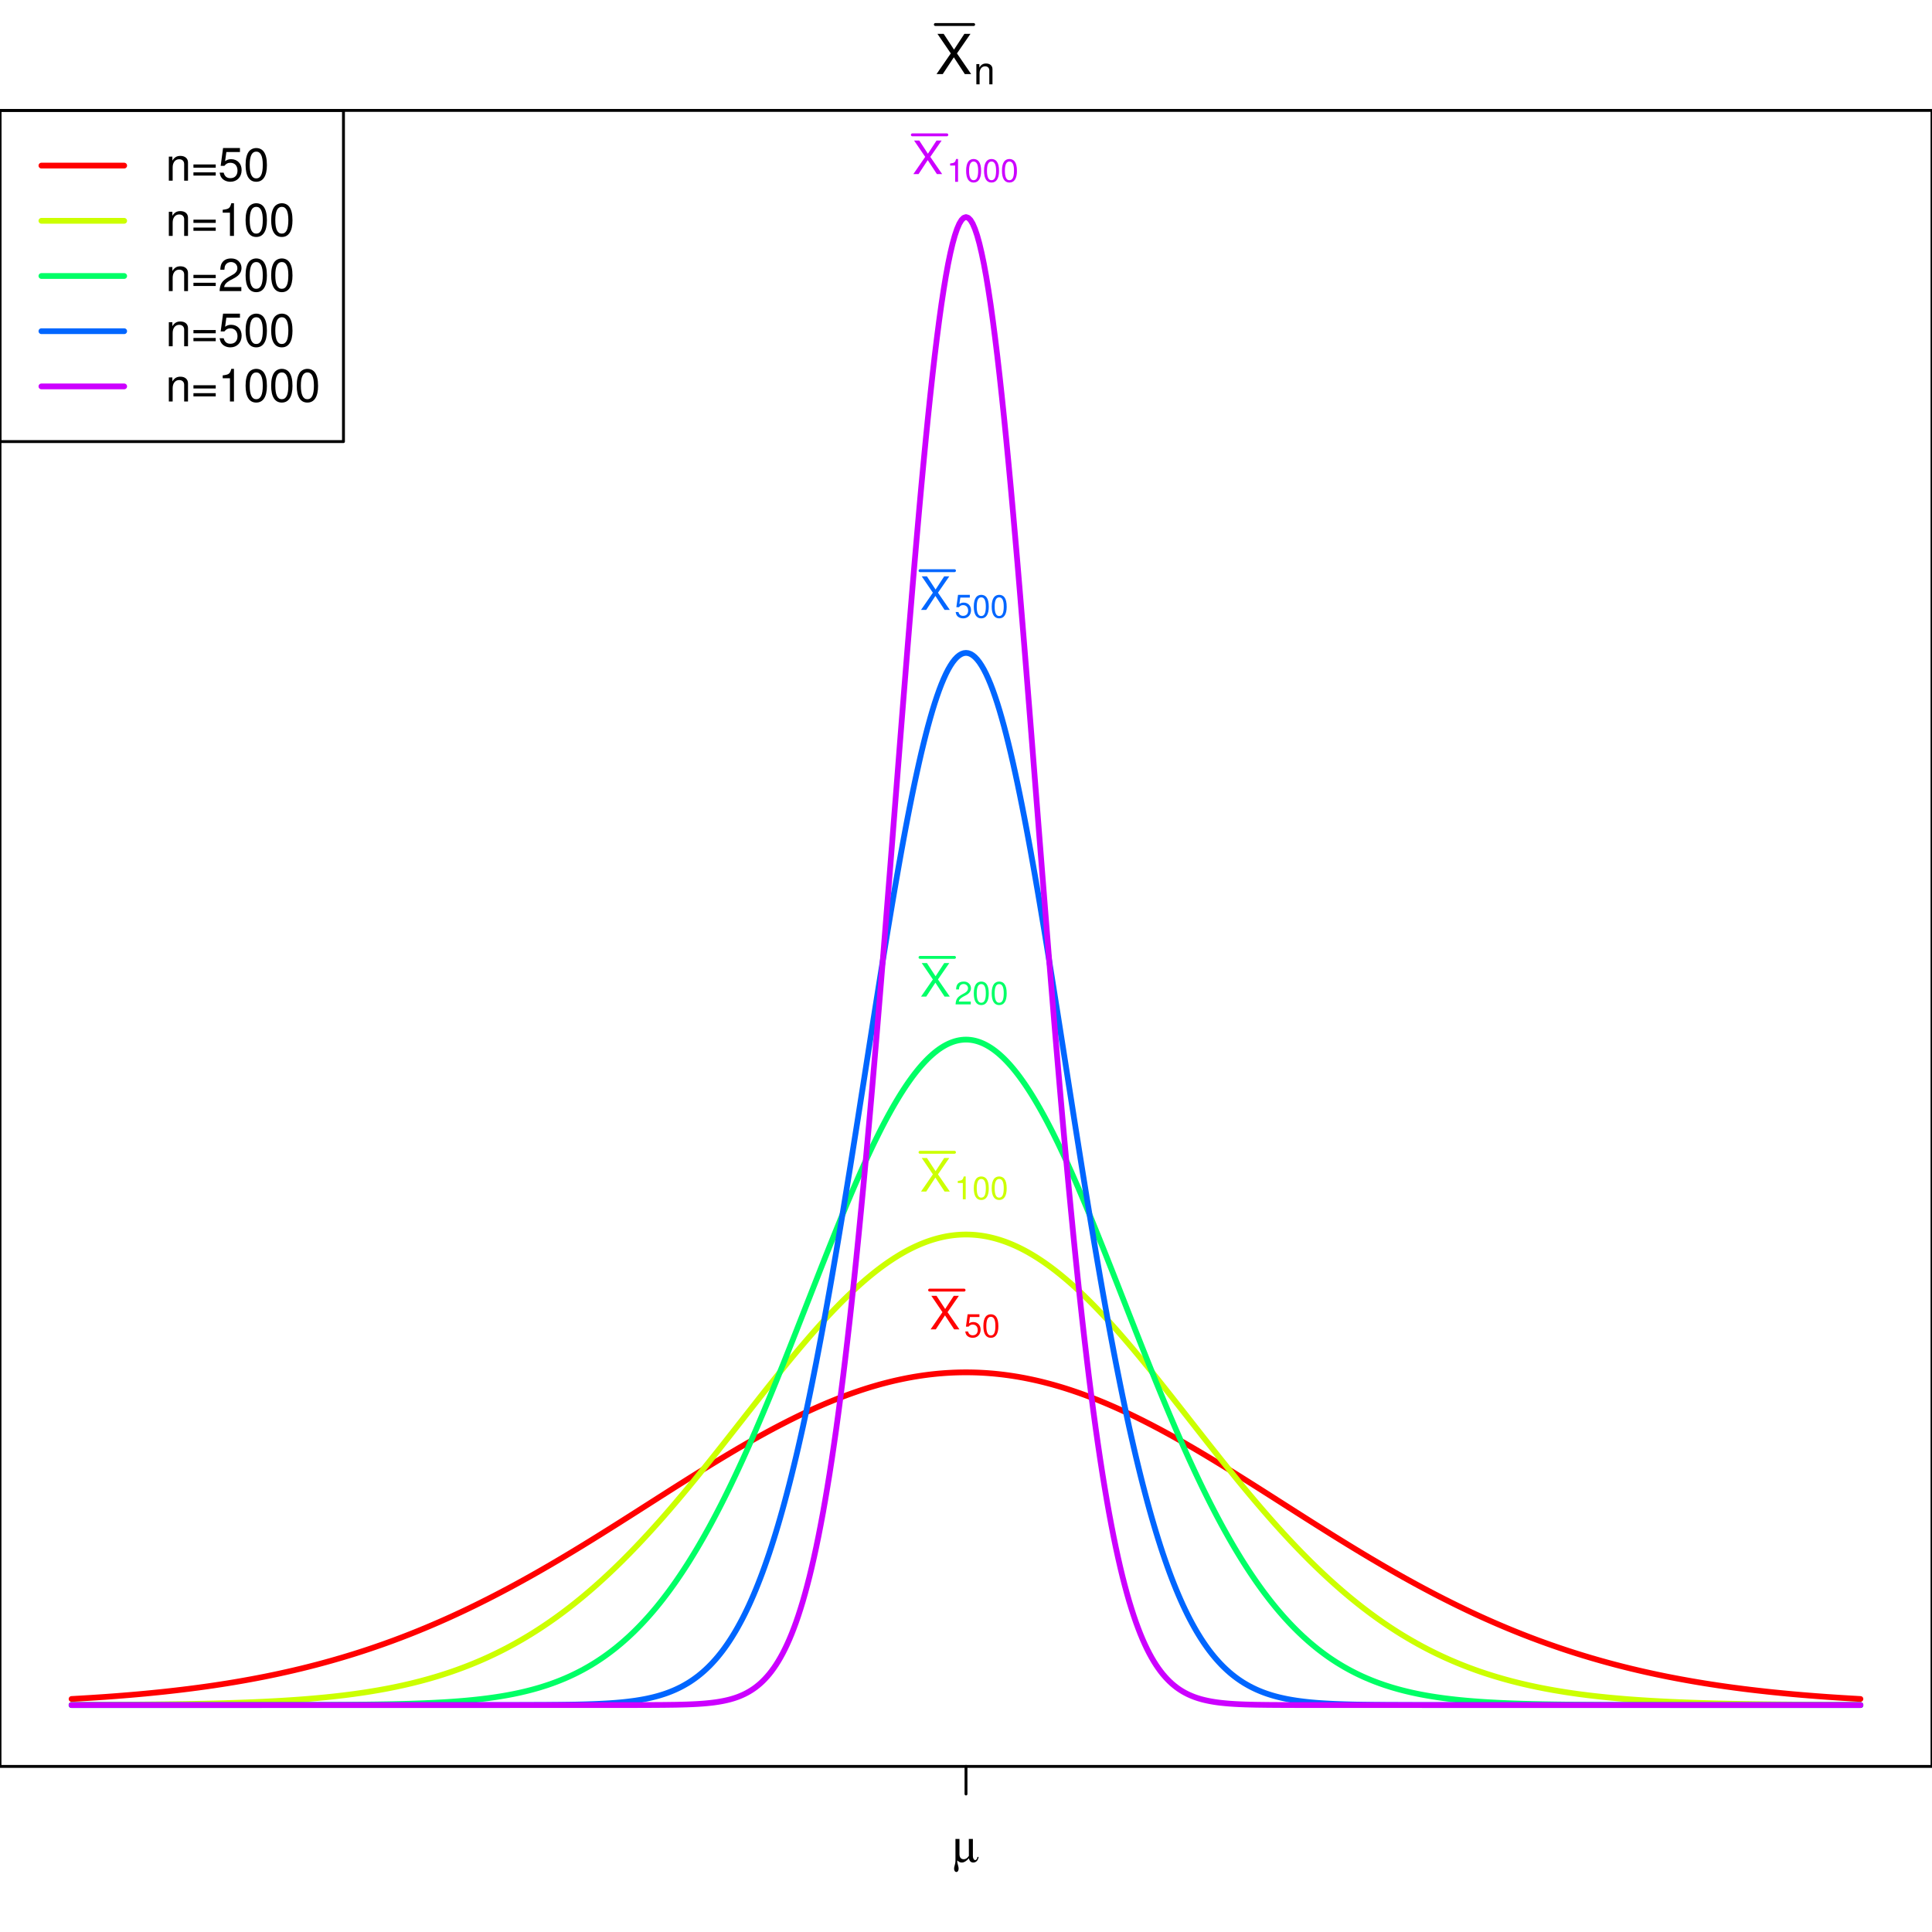 <?xml version="1.0" encoding="UTF-8"?>
<svg xmlns="http://www.w3.org/2000/svg" xmlns:xlink="http://www.w3.org/1999/xlink" width="504pt" height="504pt" viewBox="0 0 504 504" version="1.1">
<defs>
<g>
<symbol overflow="visible" id="glyph0-0">
<path style="stroke:none;" d=""/>
</symbol>
<symbol overflow="visible" id="glyph0-1">
<path style="stroke:none;" d="M 5.641 -5.391 L 9.172 -10.5 L 7.578 -10.5 L 4.875 -6.375 L 2.172 -10.5 L 0.547 -10.5 L 4.031 -5.391 L 0.312 0 L 1.938 0 L 4.828 -4.375 L 7.688 0 L 9.344 0 L 5.641 -5.391 Z M 5.641 -5.391 "/>
</symbol>
<symbol overflow="visible" id="glyph1-0">
<path style="stroke:none;" d=""/>
</symbol>
<symbol overflow="visible" id="glyph1-1">
<path style="stroke:none;" d="M 0.703 -5.281 L 0.703 0 L 1.547 0 L 1.547 -2.906 C 1.547 -3.984 2.109 -4.703 2.984 -4.703 C 3.641 -4.703 4.078 -4.297 4.078 -3.656 L 4.078 0 L 4.906 0 L 4.906 -3.984 C 4.906 -4.875 4.25 -5.438 3.234 -5.438 C 2.453 -5.438 1.938 -5.125 1.484 -4.391 L 1.484 -5.281 L 0.703 -5.281 Z M 0.703 -5.281 "/>
</symbol>
<symbol overflow="visible" id="glyph2-0">
<path style="stroke:none;" d=""/>
</symbol>
<symbol overflow="visible" id="glyph2-1">
<path style="stroke:none;" d="M 5.297 -6 L 4.234 -6 L 4.25 -1.578 C 3.812 -0.953 3.406 -0.703 2.906 -0.703 C 2.203 -0.703 1.797 -1.188 1.797 -2.031 L 1.797 -6 L 0.75 -6 L 0.75 -0.234 C 0.75 0.016 0.703 0.312 0.609 0.672 C 0.406 1.422 0.391 1.484 0.391 1.766 C 0.391 2.266 0.641 2.625 1 2.625 C 1.344 2.625 1.578 2.266 1.578 1.734 C 1.578 1.484 1.547 1.328 1.359 0.641 C 1.234 0.203 1.219 0.078 1.219 -0.25 L 1.219 -0.391 C 1.719 0.031 1.984 0.156 2.406 0.156 C 3 0.156 3.609 -0.219 4.25 -0.953 C 4.344 -0.578 4.406 -0.438 4.531 -0.25 C 4.703 0 5.031 0.156 5.375 0.156 C 6.125 0.156 6.641 -0.375 6.797 -1.297 L 6.484 -1.312 C 6.438 -0.859 6.188 -0.484 5.906 -0.484 C 5.547 -0.484 5.297 -0.922 5.297 -1.578 L 5.297 -6 Z M 5.297 -6 "/>
</symbol>
<symbol overflow="visible" id="glyph3-0">
<path style="stroke:none;" d=""/>
</symbol>
<symbol overflow="visible" id="glyph3-1">
<path style="stroke:none;" d="M 4.688 -4.484 L 7.641 -8.75 L 6.312 -8.75 L 4.062 -5.312 L 1.812 -8.75 L 0.453 -8.75 L 3.359 -4.484 L 0.266 0 L 1.625 0 L 4.016 -3.641 L 6.406 0 L 7.781 0 L 4.688 -4.484 Z M 4.688 -4.484 "/>
</symbol>
<symbol overflow="visible" id="glyph3-2">
<path style="stroke:none;" d="M 0.844 -6.281 L 0.844 0 L 1.844 0 L 1.844 -3.469 C 1.844 -4.75 2.516 -5.594 3.547 -5.594 C 4.344 -5.594 4.844 -5.109 4.844 -4.359 L 4.844 0 L 5.844 0 L 5.844 -4.75 C 5.844 -5.797 5.062 -6.469 3.859 -6.469 C 2.922 -6.469 2.312 -6.109 1.766 -5.234 L 1.766 -6.281 L 0.844 -6.281 Z M 0.844 -6.281 "/>
</symbol>
<symbol overflow="visible" id="glyph3-3">
<path style="stroke:none;" d="M 6.406 -4.234 L 0.594 -4.234 L 0.594 -3.391 L 6.406 -3.391 L 6.406 -4.234 Z M 6.406 -2.172 L 0.594 -2.172 L 0.594 -1.328 L 6.406 -1.328 L 6.406 -2.172 Z M 6.406 -2.172 "/>
</symbol>
<symbol overflow="visible" id="glyph3-4">
<path style="stroke:none;" d="M 5.719 -8.516 L 1.312 -8.516 L 0.688 -3.875 L 1.656 -3.875 C 2.141 -4.469 2.562 -4.672 3.219 -4.672 C 4.359 -4.672 5.078 -3.891 5.078 -2.625 C 5.078 -1.406 4.375 -0.656 3.219 -0.656 C 2.297 -0.656 1.734 -1.125 1.469 -2.094 L 0.422 -2.094 C 0.562 -1.391 0.688 -1.062 0.938 -0.75 C 1.422 -0.094 2.281 0.281 3.234 0.281 C 4.953 0.281 6.156 -0.969 6.156 -2.766 C 6.156 -4.453 5.047 -5.609 3.406 -5.609 C 2.812 -5.609 2.328 -5.453 1.844 -5.094 L 2.172 -7.469 L 5.719 -7.469 L 5.719 -8.516 Z M 5.719 -8.516 "/>
</symbol>
<symbol overflow="visible" id="glyph3-5">
<path style="stroke:none;" d="M 3.297 -8.516 C 2.516 -8.516 1.781 -8.156 1.344 -7.578 C 0.797 -6.828 0.516 -5.688 0.516 -4.109 C 0.516 -1.25 1.469 0.281 3.297 0.281 C 5.094 0.281 6.078 -1.25 6.078 -4.047 C 6.078 -5.703 5.812 -6.797 5.25 -7.578 C 4.812 -8.172 4.109 -8.516 3.297 -8.516 Z M 3.297 -7.578 C 4.438 -7.578 5 -6.422 5 -4.141 C 5 -1.734 4.453 -0.594 3.281 -0.594 C 2.156 -0.594 1.594 -1.781 1.594 -4.109 C 1.594 -6.438 2.156 -7.578 3.297 -7.578 Z M 3.297 -7.578 "/>
</symbol>
<symbol overflow="visible" id="glyph3-6">
<path style="stroke:none;" d="M 3.109 -6.062 L 3.109 0 L 4.156 0 L 4.156 -8.516 L 3.469 -8.516 C 3.094 -7.203 2.859 -7.016 1.219 -6.812 L 1.219 -6.062 L 3.109 -6.062 Z M 3.109 -6.062 "/>
</symbol>
<symbol overflow="visible" id="glyph3-7">
<path style="stroke:none;" d="M 6.078 -1.047 L 1.594 -1.047 C 1.703 -1.734 2.094 -2.188 3.125 -2.797 L 4.328 -3.438 C 5.516 -4.094 6.125 -4.969 6.125 -6.016 C 6.125 -6.719 5.844 -7.375 5.344 -7.844 C 4.844 -8.297 4.219 -8.516 3.406 -8.516 C 2.328 -8.516 1.531 -8.125 1.062 -7.406 C 0.75 -6.953 0.625 -6.422 0.594 -5.562 L 1.656 -5.562 C 1.688 -6.125 1.766 -6.484 1.906 -6.75 C 2.188 -7.266 2.734 -7.578 3.375 -7.578 C 4.328 -7.578 5.047 -6.906 5.047 -5.984 C 5.047 -5.312 4.656 -4.734 3.906 -4.312 L 2.797 -3.688 C 1.016 -2.672 0.5 -1.875 0.406 0 L 6.078 0 L 6.078 -1.047 Z M 6.078 -1.047 "/>
</symbol>
<symbol overflow="visible" id="glyph4-0">
<path style="stroke:none;" d=""/>
</symbol>
<symbol overflow="visible" id="glyph4-1">
<path style="stroke:none;" d="M 4 -5.953 L 0.922 -5.953 L 0.484 -2.719 L 1.156 -2.719 C 1.5 -3.125 1.797 -3.266 2.25 -3.266 C 3.047 -3.266 3.562 -2.719 3.562 -1.844 C 3.562 -0.984 3.062 -0.469 2.25 -0.469 C 1.609 -0.469 1.203 -0.797 1.031 -1.469 L 0.297 -1.469 C 0.391 -0.969 0.484 -0.734 0.656 -0.516 C 0.984 -0.062 1.594 0.188 2.266 0.188 C 3.469 0.188 4.312 -0.688 4.312 -1.938 C 4.312 -3.125 3.531 -3.922 2.391 -3.922 C 1.969 -3.922 1.625 -3.812 1.281 -3.562 L 1.516 -5.234 L 4 -5.234 L 4 -5.953 Z M 4 -5.953 "/>
</symbol>
<symbol overflow="visible" id="glyph4-2">
<path style="stroke:none;" d="M 2.312 -5.953 C 1.75 -5.953 1.25 -5.719 0.938 -5.297 C 0.562 -4.781 0.359 -3.984 0.359 -2.891 C 0.359 -0.875 1.031 0.188 2.312 0.188 C 3.578 0.188 4.266 -0.875 4.266 -2.828 C 4.266 -4 4.078 -4.766 3.688 -5.297 C 3.375 -5.719 2.875 -5.953 2.312 -5.953 Z M 2.312 -5.297 C 3.109 -5.297 3.5 -4.5 3.5 -2.906 C 3.5 -1.203 3.125 -0.422 2.297 -0.422 C 1.516 -0.422 1.125 -1.25 1.125 -2.875 C 1.125 -4.5 1.516 -5.297 2.312 -5.297 Z M 2.312 -5.297 "/>
</symbol>
<symbol overflow="visible" id="glyph4-3">
<path style="stroke:none;" d="M 2.172 -4.25 L 2.172 0 L 2.922 0 L 2.922 -5.953 L 2.422 -5.953 C 2.172 -5.047 2 -4.922 0.859 -4.781 L 0.859 -4.25 L 2.172 -4.25 Z M 2.172 -4.25 "/>
</symbol>
<symbol overflow="visible" id="glyph4-4">
<path style="stroke:none;" d="M 4.25 -0.734 L 1.125 -0.734 C 1.188 -1.219 1.469 -1.531 2.188 -1.953 L 3.031 -2.406 C 3.859 -2.859 4.297 -3.484 4.297 -4.219 C 4.297 -4.703 4.094 -5.172 3.734 -5.484 C 3.391 -5.812 2.953 -5.953 2.391 -5.953 C 1.625 -5.953 1.062 -5.688 0.734 -5.188 C 0.531 -4.859 0.438 -4.5 0.422 -3.891 L 1.156 -3.891 C 1.188 -4.297 1.234 -4.547 1.344 -4.734 C 1.531 -5.094 1.922 -5.312 2.359 -5.312 C 3.031 -5.312 3.531 -4.828 3.531 -4.188 C 3.531 -3.719 3.266 -3.328 2.734 -3.016 L 1.953 -2.578 C 0.719 -1.875 0.359 -1.312 0.281 0 L 4.25 0 L 4.25 -0.734 Z M 4.25 -0.734 "/>
</symbol>
</g>
<clipPath id="clip1">
  <path d="M 0 0 L 505 0 L 505 505 L 0 505 Z M 0 0 "/>
</clipPath>
<clipPath id="clip2">
  <path d="M 0 0 L 505 0 L 505 505 L 0 505 Z M 0 0 "/>
</clipPath>
<clipPath id="clip3">
  <path d="M 0 28.801 L 505 28.801 L 505 461.801 L 0 461.801 Z M 0 28.801 "/>
</clipPath>
<clipPath id="clip4">
  <path d="M 0 0 L 505 0 L 505 505 L 0 505 Z M 0 0 "/>
</clipPath>
</defs>
<g id="surface0">
<rect x="0" y="0" width="504" height="504" style="fill:rgb(100%,100%,100%);fill-opacity:1;stroke:none;"/>
<g clip-path="url(#clip1)" clip-rule="nonzero">
<g style="fill:rgb(0%,0%,0%);fill-opacity:1;">
  <use xlink:href="#glyph0-1" x="244" y="19.324"/>
</g>
<path style="fill:none;stroke-width:0.75;stroke-linecap:round;stroke-linejoin:round;stroke:rgb(0%,0%,0%);stroke-opacity:1;stroke-miterlimit:10;" d="M 244 6.398 L 244 6.398 L 254 6.398 "/>
<g style="fill:rgb(0%,0%,0%);fill-opacity:1;">
  <use xlink:href="#glyph1-1" x="254" y="22.004"/>
</g>
</g>
<g clip-path="url(#clip2)" clip-rule="nonzero">
<path style="fill:none;stroke-width:0.75;stroke-linecap:round;stroke-linejoin:round;stroke:rgb(0%,0%,0%);stroke-opacity:1;stroke-miterlimit:10;" d="M 252 460.801 L 252 460.801 "/>
<path style="fill:none;stroke-width:0.75;stroke-linecap:round;stroke-linejoin:round;stroke:rgb(0%,0%,0%);stroke-opacity:1;stroke-miterlimit:10;" d="M 252 460.801 L 252 468 "/>
<g style="fill:rgb(0%,0%,0%);fill-opacity:1;">
  <use xlink:href="#glyph2-1" x="248.5" y="485.722"/>
</g>
</g>
<g clip-path="url(#clip3)" clip-rule="nonzero">
<path style="fill:none;stroke-width:1.5;stroke-linecap:round;stroke-linejoin:round;stroke:rgb(100%,0%,0%);stroke-opacity:1;stroke-miterlimit:10;" d="M 18.668 443.211 L 18.668 443.211 L 19.25 443.18 L 19.832 443.145 L 20.418 443.113 L 21 443.078 L 21.582 443.043 L 22.168 443.008 L 22.75 442.973 L 23.332 442.938 L 23.918 442.902 L 24.5 442.863 L 25.082 442.824 L 25.668 442.785 L 26.25 442.746 L 26.832 442.707 L 27.418 442.668 L 28 442.625 L 28.582 442.582 L 29.168 442.539 L 29.75 442.496 L 30.332 442.453 L 30.918 442.406 L 31.5 442.359 L 32.082 442.316 L 32.668 442.266 L 33.25 442.219 L 33.832 442.172 L 34.418 442.121 L 35 442.07 L 35.582 442.02 L 36.168 441.969 L 36.75 441.914 L 37.332 441.859 L 37.918 441.809 L 38.5 441.75 L 39.082 441.695 L 39.668 441.637 L 40.25 441.578 L 40.832 441.52 L 41.418 441.461 L 42 441.402 L 42.582 441.34 L 43.168 441.277 L 43.75 441.211 L 44.332 441.148 L 44.918 441.082 L 45.5 441.016 L 46.082 440.949 L 46.668 440.879 L 47.25 440.812 L 47.832 440.742 L 48.418 440.668 L 49 440.598 L 49.582 440.523 L 50.168 440.449 L 50.75 440.371 L 51.332 440.297 L 51.918 440.219 L 52.5 440.137 L 53.082 440.059 L 53.668 439.977 L 54.25 439.895 L 54.832 439.809 L 55.418 439.727 L 56 439.641 L 56.582 439.551 L 57.168 439.461 L 57.75 439.375 L 58.332 439.281 L 58.918 439.191 L 59.5 439.098 L 60.082 439 L 60.668 438.906 L 61.25 438.809 L 61.832 438.711 L 62.418 438.609 L 63 438.508 L 63.582 438.406 L 64.168 438.301 L 64.75 438.195 L 65.332 438.09 L 65.918 437.98 L 66.5 437.871 L 67.082 437.762 L 67.668 437.648 L 68.25 437.535 L 68.832 437.422 L 69.418 437.305 L 70 437.188 L 70.582 437.066 L 71.168 436.945 L 71.75 436.824 L 72.332 436.699 L 72.918 436.574 L 73.5 436.445 L 74.082 436.316 L 74.668 436.188 L 75.25 436.055 L 75.832 435.922 L 76.418 435.789 L 77 435.652 L 77.582 435.512 L 78.168 435.375 L 78.75 435.234 L 79.332 435.09 L 79.918 434.945 L 80.5 434.801 L 81.082 434.652 L 81.668 434.5 L 82.25 434.352 L 82.832 434.199 L 83.418 434.043 L 84 433.887 L 84.582 433.73 L 85.168 433.57 L 85.75 433.406 L 86.332 433.246 L 86.918 433.078 L 87.5 432.914 L 88.082 432.742 L 88.668 432.574 L 89.25 432.402 L 89.832 432.227 L 90.418 432.051 L 91 431.875 L 91.582 431.695 L 92.168 431.516 L 92.75 431.332 L 93.332 431.148 L 93.918 430.961 L 94.5 430.773 L 95.082 430.582 L 95.668 430.391 L 96.25 430.195 L 96.832 430 L 97.418 429.801 L 98 429.602 L 98.582 429.398 L 99.168 429.195 L 99.75 428.992 L 100.332 428.785 L 100.918 428.574 L 101.5 428.363 L 102.082 428.152 L 102.668 427.938 L 103.25 427.719 L 103.832 427.5 L 104.418 427.281 L 105 427.059 L 105.582 426.832 L 106.168 426.605 L 106.75 426.379 L 107.332 426.148 L 107.918 425.914 L 108.5 425.68 L 109.082 425.445 L 109.668 425.207 L 110.25 424.965 L 110.832 424.727 L 111.418 424.48 L 112 424.234 L 112.582 423.988 L 113.168 423.738 L 113.75 423.484 L 114.332 423.234 L 114.918 422.977 L 115.5 422.719 L 116.082 422.461 L 116.668 422.199 L 117.25 421.938 L 117.832 421.672 L 118.418 421.402 L 119 421.137 L 119.582 420.863 L 120.168 420.594 L 120.75 420.316 L 121.332 420.043 L 121.918 419.762 L 122.5 419.484 L 123.082 419.199 L 123.668 418.918 L 124.25 418.633 L 124.832 418.344 L 125.418 418.055 L 126 417.762 L 126.582 417.469 L 127.168 417.176 L 127.75 416.879 L 128.332 416.582 L 128.918 416.281 L 129.5 415.98 L 130.082 415.676 L 130.668 415.371 L 131.25 415.062 L 131.832 414.754 L 132.418 414.445 L 133 414.133 L 133.582 413.82 L 134.168 413.504 L 134.75 413.188 L 135.332 412.867 L 135.918 412.547 L 136.5 412.227 L 137.082 411.902 L 137.668 411.578 L 138.25 411.254 L 138.832 410.926 L 139.418 410.594 L 140 410.266 L 140.582 409.934 L 141.168 409.598 L 141.75 409.262 L 142.332 408.926 L 142.918 408.59 L 143.5 408.25 L 144.082 407.91 L 144.668 407.566 L 145.25 407.223 L 145.832 406.879 L 146.418 406.535 L 147 406.188 L 147.582 405.84 L 148.168 405.488 L 148.75 405.141 L 149.332 404.789 L 149.918 404.434 L 150.5 404.082 L 151.082 403.727 L 151.668 403.371 L 152.25 403.016 L 152.832 402.656 L 153.418 402.297 L 154 401.938 L 154.582 401.578 L 155.168 401.215 L 155.75 400.855 L 156.332 400.492 L 156.918 400.129 L 157.5 399.762 L 158.082 399.398 L 158.668 399.031 L 159.25 398.664 L 159.832 398.297 L 160.418 397.93 L 161 397.562 L 161.582 397.195 L 162.168 396.824 L 162.75 396.453 L 163.332 396.086 L 163.918 395.715 L 164.5 395.344 L 165.082 394.973 L 165.668 394.602 L 166.25 394.23 L 166.832 393.859 L 167.418 393.484 L 168 393.113 L 168.582 392.742 L 169.168 392.371 L 169.75 391.996 L 170.332 391.625 L 170.918 391.254 L 171.5 390.879 L 172.082 390.508 L 172.668 390.137 L 173.25 389.766 L 173.832 389.395 L 174.418 389.023 L 175 388.652 L 175.582 388.281 L 176.168 387.91 L 176.75 387.543 L 177.332 387.172 L 177.918 386.805 L 178.5 386.438 L 179.082 386.07 L 179.668 385.703 L 180.25 385.336 L 180.832 384.973 L 181.418 384.605 L 182 384.242 L 182.582 383.879 L 183.168 383.52 L 183.75 383.156 L 184.332 382.797 L 184.918 382.438 L 185.5 382.078 L 186.082 381.723 L 186.668 381.367 L 187.25 381.012 L 187.832 380.66 L 188.418 380.305 L 189 379.957 L 189.582 379.605 L 190.168 379.258 L 190.75 378.91 L 191.332 378.566 L 191.918 378.223 L 192.5 377.879 L 193.082 377.539 L 193.668 377.203 L 194.25 376.863 L 194.832 376.527 L 195.418 376.195 L 196 375.863 L 196.582 375.535 L 197.168 375.207 L 197.75 374.879 L 198.332 374.555 L 198.918 374.234 L 199.5 373.914 L 200.082 373.594 L 200.668 373.277 L 201.25 372.965 L 201.832 372.652 L 202.418 372.344 L 203 372.039 L 203.582 371.734 L 204.168 371.434 L 204.75 371.133 L 205.332 370.836 L 205.918 370.539 L 206.5 370.25 L 207.082 369.961 L 207.668 369.672 L 208.25 369.387 L 208.832 369.105 L 209.418 368.828 L 210 368.551 L 210.582 368.277 L 211.168 368.008 L 211.75 367.742 L 212.332 367.477 L 212.918 367.215 L 213.5 366.957 L 214.082 366.703 L 214.668 366.449 L 215.25 366.199 L 215.832 365.953 L 216.418 365.711 L 217 365.473 L 217.582 365.234 L 218.168 365.004 L 218.75 364.773 L 219.332 364.547 L 219.918 364.324 L 220.5 364.105 L 221.082 363.887 L 221.668 363.676 L 222.25 363.465 L 222.832 363.262 L 223.418 363.059 L 224 362.859 L 224.582 362.664 L 225.168 362.473 L 225.75 362.285 L 226.332 362.102 L 226.918 361.922 L 227.5 361.746 L 228.082 361.574 L 228.668 361.406 L 229.25 361.238 L 229.832 361.078 L 230.418 360.922 L 231 360.77 L 231.582 360.621 L 232.168 360.473 L 232.75 360.332 L 233.332 360.195 L 233.918 360.062 L 234.5 359.934 L 235.082 359.809 L 235.668 359.688 L 236.25 359.57 L 236.832 359.457 L 237.418 359.348 L 238 359.242 L 238.582 359.141 L 239.168 359.047 L 239.75 358.953 L 240.332 358.867 L 240.918 358.781 L 241.5 358.703 L 242.082 358.625 L 242.668 358.555 L 243.25 358.488 L 243.832 358.426 L 244.418 358.367 L 245 358.312 L 245.582 358.266 L 246.168 358.219 L 246.75 358.176 L 247.332 358.141 L 247.918 358.109 L 248.5 358.078 L 249.082 358.055 L 249.668 358.035 L 250.25 358.02 L 250.832 358.012 L 251.418 358.004 L 252 358 L 252.582 358.004 L 253.168 358.012 L 253.75 358.02 L 254.332 358.035 L 254.918 358.055 L 255.5 358.078 L 256.082 358.109 L 256.668 358.141 L 257.25 358.176 L 257.832 358.219 L 258.418 358.266 L 259 358.312 L 259.582 358.367 L 260.168 358.426 L 260.75 358.488 L 261.332 358.555 L 261.918 358.625 L 262.5 358.703 L 263.082 358.781 L 263.668 358.867 L 264.25 358.953 L 264.832 359.047 L 265.418 359.141 L 266 359.242 L 266.582 359.348 L 267.168 359.457 L 267.75 359.57 L 268.332 359.688 L 268.918 359.809 L 269.5 359.934 L 270.082 360.062 L 270.668 360.195 L 271.25 360.332 L 271.832 360.473 L 272.418 360.621 L 273 360.77 L 273.582 360.922 L 274.168 361.078 L 274.75 361.238 L 275.332 361.406 L 275.918 361.574 L 276.5 361.746 L 277.082 361.922 L 277.668 362.102 L 278.25 362.285 L 278.832 362.473 L 279.418 362.664 L 280 362.859 L 280.582 363.059 L 281.168 363.262 L 281.75 363.465 L 282.332 363.676 L 282.918 363.887 L 283.5 364.105 L 284.082 364.324 L 284.668 364.547 L 285.25 364.773 L 285.832 365.004 L 286.418 365.234 L 287 365.473 L 287.582 365.711 L 288.168 365.953 L 288.75 366.199 L 289.332 366.449 L 289.918 366.703 L 290.5 366.957 L 291.082 367.215 L 291.668 367.477 L 292.25 367.742 L 292.832 368.008 L 293.418 368.277 L 294 368.551 L 294.582 368.828 L 295.168 369.105 L 295.75 369.387 L 296.332 369.672 L 296.918 369.961 L 297.5 370.25 L 298.082 370.539 L 298.668 370.836 L 299.25 371.133 L 299.832 371.434 L 300.418 371.734 L 301 372.039 L 301.582 372.344 L 302.168 372.652 L 302.75 372.965 L 303.332 373.277 L 303.918 373.594 L 304.5 373.914 L 305.082 374.234 L 305.668 374.555 L 306.25 374.879 L 306.832 375.207 L 307.418 375.535 L 308 375.863 L 308.582 376.195 L 309.168 376.527 L 309.75 376.863 L 310.332 377.203 L 310.918 377.539 L 311.5 377.879 L 312.082 378.223 L 312.668 378.566 L 313.25 378.91 L 313.832 379.258 L 314.418 379.605 L 315 379.957 L 315.582 380.305 L 316.168 380.66 L 316.75 381.012 L 317.332 381.367 L 317.918 381.723 L 318.5 382.078 L 319.082 382.438 L 319.668 382.797 L 320.25 383.156 L 320.832 383.52 L 321.418 383.879 L 322 384.242 L 322.582 384.605 L 323.168 384.973 L 323.75 385.336 L 324.332 385.703 L 324.918 386.07 L 325.5 386.438 L 326.082 386.805 L 326.668 387.172 L 327.25 387.543 L 327.832 387.91 L 328.418 388.281 L 329 388.652 L 329.582 389.023 L 330.168 389.395 L 330.75 389.766 L 331.332 390.137 L 331.918 390.508 L 332.5 390.879 L 333.082 391.254 L 333.668 391.625 L 334.25 391.996 L 334.832 392.371 L 335.418 392.742 L 336 393.113 L 336.582 393.484 L 337.168 393.859 L 337.75 394.23 L 338.332 394.602 L 338.918 394.973 L 339.5 395.344 L 340.082 395.715 L 340.668 396.086 L 341.25 396.453 L 341.832 396.824 L 342.418 397.195 L 343 397.562 L 343.582 397.93 L 344.168 398.297 L 344.75 398.664 L 345.332 399.031 L 345.918 399.398 L 346.5 399.762 L 347.082 400.129 L 347.668 400.492 L 348.25 400.855 L 348.832 401.215 L 349.418 401.578 L 350 401.938 L 350.582 402.297 L 351.168 402.656 L 351.75 403.016 L 352.332 403.371 L 352.918 403.727 L 353.5 404.082 L 354.082 404.434 L 354.668 404.789 L 355.25 405.141 L 355.832 405.488 L 356.418 405.84 L 357 406.188 L 357.582 406.535 L 358.168 406.879 L 358.75 407.223 L 359.332 407.566 L 359.918 407.91 L 360.5 408.25 L 361.082 408.59 L 361.668 408.926 L 362.25 409.262 L 362.832 409.598 L 363.418 409.934 L 364 410.266 L 364.582 410.594 L 365.168 410.926 L 365.75 411.254 L 366.332 411.578 L 366.918 411.902 L 367.5 412.227 L 368.082 412.547 L 368.668 412.867 L 369.25 413.188 L 369.832 413.504 L 370.418 413.82 L 371 414.133 L 371.582 414.445 L 372.168 414.754 L 372.75 415.062 L 373.332 415.371 L 373.918 415.676 L 374.5 415.98 L 375.082 416.281 L 375.668 416.582 L 376.25 416.879 L 376.832 417.176 L 377.418 417.469 L 378 417.762 L 378.582 418.055 L 379.168 418.344 L 379.75 418.633 L 380.332 418.918 L 380.918 419.199 L 381.5 419.484 L 382.082 419.762 L 382.668 420.043 L 383.25 420.316 L 383.832 420.594 L 384.418 420.863 L 385 421.137 L 385.582 421.402 L 386.168 421.672 L 386.75 421.938 L 387.332 422.199 L 387.918 422.461 L 388.5 422.719 L 389.082 422.977 L 389.668 423.234 L 390.25 423.484 L 390.832 423.738 L 391.418 423.988 L 392 424.234 L 392.582 424.48 L 393.168 424.727 L 393.75 424.965 L 394.332 425.207 L 394.918 425.445 L 395.5 425.68 L 396.082 425.914 L 396.668 426.148 L 397.25 426.379 L 397.832 426.605 L 398.418 426.832 L 399 427.059 L 399.582 427.281 L 400.168 427.5 L 400.75 427.719 L 401.332 427.938 L 401.918 428.152 L 402.5 428.363 L 403.082 428.574 L 403.668 428.785 L 404.25 428.992 L 404.832 429.195 L 405.418 429.398 L 406 429.602 L 406.582 429.801 L 407.168 430 L 407.75 430.195 L 408.332 430.391 L 408.918 430.582 L 409.5 430.773 L 410.082 430.961 L 410.668 431.148 L 411.25 431.332 L 411.832 431.516 L 412.418 431.695 L 413 431.875 L 413.582 432.051 L 414.168 432.227 L 414.75 432.402 L 415.332 432.574 L 415.918 432.742 L 416.5 432.914 L 417.082 433.078 L 417.668 433.246 L 418.25 433.406 L 418.832 433.57 L 419.418 433.73 L 420 433.887 L 420.582 434.043 L 421.168 434.199 L 421.75 434.352 L 422.332 434.5 L 422.918 434.652 L 423.5 434.801 L 424.082 434.945 L 424.668 435.09 L 425.25 435.234 L 425.832 435.375 L 426.418 435.512 L 427 435.652 L 427.582 435.789 L 428.168 435.922 L 428.75 436.055 L 429.332 436.188 L 429.918 436.316 L 430.5 436.445 L 431.082 436.574 L 431.668 436.699 L 432.25 436.824 L 432.832 436.945 L 433.418 437.066 L 434 437.188 L 434.582 437.305 L 435.168 437.422 L 435.75 437.535 L 436.332 437.648 L 436.918 437.762 L 437.5 437.871 L 438.082 437.98 L 438.668 438.09 L 439.25 438.195 L 439.832 438.301 L 440.418 438.406 L 441 438.508 L 441.582 438.609 L 442.168 438.711 L 442.75 438.809 L 443.332 438.906 L 443.918 439 L 444.5 439.098 L 445.082 439.191 L 445.668 439.281 L 446.25 439.375 L 446.832 439.461 L 447.418 439.551 L 448 439.641 L 448.582 439.727 L 449.168 439.809 L 449.75 439.895 L 450.332 439.977 L 450.918 440.059 L 451.5 440.137 L 452.082 440.219 L 452.668 440.297 L 453.25 440.371 L 453.832 440.449 L 454.418 440.523 L 455 440.598 L 455.582 440.668 L 456.168 440.742 L 456.75 440.812 L 457.332 440.879 L 457.918 440.949 L 458.5 441.016 L 459.082 441.082 L 459.668 441.148 L 460.25 441.211 L 460.832 441.277 L 461.418 441.34 L 462 441.402 L 462.582 441.461 L 463.168 441.52 L 463.75 441.578 L 464.332 441.637 L 464.918 441.695 L 465.5 441.75 L 466.082 441.809 L 466.668 441.859 L 467.25 441.914 L 467.832 441.969 L 468.418 442.02 L 469 442.07 L 469.582 442.121 L 470.168 442.172 L 470.75 442.219 L 471.332 442.266 L 471.918 442.316 L 472.5 442.359 L 473.082 442.406 L 473.668 442.453 L 474.25 442.496 L 474.832 442.539 L 475.418 442.582 L 476 442.625 L 476.582 442.668 L 477.168 442.707 L 477.75 442.746 L 478.332 442.785 L 478.918 442.824 L 479.5 442.863 L 480.082 442.902 L 480.668 442.938 L 481.25 442.973 L 481.832 443.008 L 482.418 443.043 L 483 443.078 L 483.582 443.113 L 484.168 443.145 L 484.75 443.18 L 485.332 443.211 "/>
<g style="fill:rgb(100%,0%,0%);fill-opacity:1;">
  <use xlink:href="#glyph3-1" x="242.5" y="346.787"/>
</g>
<path style="fill:none;stroke-width:0.75;stroke-linecap:round;stroke-linejoin:round;stroke:rgb(100%,0%,0%);stroke-opacity:1;stroke-miterlimit:10;" d="M 242.5 336.551 L 242.5 336.551 L 251.5 336.551 "/>
<g style="fill:rgb(100%,0%,0%);fill-opacity:1;">
  <use xlink:href="#glyph4-1" x="251.5" y="348.806"/>
  <use xlink:href="#glyph4-2" x="256.174" y="348.806"/>
</g>
<path style="fill:none;stroke-width:1.5;stroke-linecap:round;stroke-linejoin:round;stroke:rgb(80%,100%,0%);stroke-opacity:1;stroke-miterlimit:10;" d="M 18.668 444.758 L 18.668 444.758 L 19.25 444.758 L 19.832 444.754 L 20.418 444.754 L 21 444.75 L 21.582 444.75 L 22.168 444.746 L 22.75 444.746 L 23.332 444.742 L 23.918 444.742 L 24.5 444.738 L 25.082 444.738 L 25.668 444.734 L 26.25 444.73 L 26.832 444.73 L 27.418 444.727 L 28 444.723 L 28.582 444.719 L 29.168 444.715 L 29.75 444.715 L 30.332 444.711 L 30.918 444.707 L 31.5 444.703 L 32.082 444.699 L 32.668 444.695 L 33.25 444.691 L 33.832 444.688 L 34.418 444.684 L 35 444.68 L 35.582 444.676 L 36.168 444.668 L 36.75 444.664 L 37.332 444.66 L 37.918 444.652 L 38.5 444.648 L 39.082 444.645 L 39.668 444.637 L 40.25 444.633 L 40.832 444.625 L 41.418 444.617 L 42 444.613 L 42.582 444.605 L 43.168 444.598 L 43.75 444.59 L 44.332 444.582 L 44.918 444.574 L 45.5 444.566 L 46.082 444.559 L 46.668 444.551 L 47.25 444.539 L 47.832 444.531 L 48.418 444.523 L 49 444.512 L 49.582 444.5 L 50.168 444.492 L 50.75 444.48 L 51.332 444.469 L 51.918 444.457 L 52.5 444.445 L 53.082 444.434 L 53.668 444.422 L 54.25 444.406 L 54.832 444.395 L 55.418 444.379 L 56 444.367 L 56.582 444.352 L 57.168 444.336 L 57.75 444.32 L 58.332 444.305 L 58.918 444.289 L 59.5 444.27 L 60.082 444.254 L 60.668 444.234 L 61.25 444.215 L 61.832 444.195 L 62.418 444.176 L 63 444.156 L 63.582 444.133 L 64.168 444.113 L 64.75 444.09 L 65.332 444.066 L 65.918 444.043 L 66.5 444.02 L 67.082 443.992 L 67.668 443.969 L 68.25 443.941 L 68.832 443.914 L 69.418 443.883 L 70 443.855 L 70.582 443.824 L 71.168 443.793 L 71.75 443.762 L 72.332 443.73 L 72.918 443.699 L 73.5 443.664 L 74.082 443.629 L 74.668 443.59 L 75.25 443.555 L 75.832 443.516 L 76.418 443.477 L 77 443.438 L 77.582 443.395 L 78.168 443.352 L 78.75 443.309 L 79.332 443.266 L 79.918 443.219 L 80.5 443.172 L 81.082 443.121 L 81.668 443.07 L 82.25 443.02 L 82.832 442.969 L 83.418 442.914 L 84 442.859 L 84.582 442.805 L 85.168 442.746 L 85.75 442.684 L 86.332 442.625 L 86.918 442.562 L 87.5 442.496 L 88.082 442.434 L 88.668 442.363 L 89.25 442.297 L 89.832 442.227 L 90.418 442.152 L 91 442.078 L 91.582 442.004 L 92.168 441.926 L 92.75 441.844 L 93.332 441.762 L 93.918 441.68 L 94.5 441.594 L 95.082 441.508 L 95.668 441.418 L 96.25 441.324 L 96.832 441.23 L 97.418 441.133 L 98 441.035 L 98.582 440.938 L 99.168 440.832 L 99.75 440.727 L 100.332 440.621 L 100.918 440.512 L 101.5 440.398 L 102.082 440.285 L 102.668 440.168 L 103.25 440.047 L 103.832 439.922 L 104.418 439.797 L 105 439.672 L 105.582 439.539 L 106.168 439.406 L 106.75 439.27 L 107.332 439.133 L 107.918 438.988 L 108.5 438.844 L 109.082 438.695 L 109.668 438.547 L 110.25 438.391 L 110.832 438.234 L 111.418 438.074 L 112 437.91 L 112.582 437.742 L 113.168 437.57 L 113.75 437.398 L 114.332 437.223 L 114.918 437.039 L 115.5 436.855 L 116.082 436.668 L 116.668 436.477 L 117.25 436.281 L 117.832 436.086 L 118.418 435.883 L 119 435.676 L 119.582 435.465 L 120.168 435.25 L 120.75 435.035 L 121.332 434.812 L 121.918 434.586 L 122.5 434.355 L 123.082 434.121 L 123.668 433.883 L 124.25 433.641 L 124.832 433.395 L 125.418 433.145 L 126 432.891 L 126.582 432.629 L 127.168 432.367 L 127.75 432.098 L 128.332 431.824 L 128.918 431.547 L 129.5 431.266 L 130.082 430.98 L 130.668 430.688 L 131.25 430.395 L 131.832 430.094 L 132.418 429.785 L 133 429.477 L 133.582 429.16 L 134.168 428.844 L 134.75 428.516 L 135.332 428.188 L 135.918 427.852 L 136.5 427.512 L 137.082 427.168 L 137.668 426.816 L 138.25 426.465 L 138.832 426.102 L 139.418 425.738 L 140 425.367 L 140.582 424.992 L 141.168 424.609 L 141.75 424.223 L 142.332 423.832 L 142.918 423.438 L 143.5 423.035 L 144.082 422.625 L 144.668 422.215 L 145.25 421.797 L 145.832 421.371 L 146.418 420.941 L 147 420.508 L 147.582 420.066 L 148.168 419.621 L 148.75 419.172 L 149.332 418.715 L 149.918 418.254 L 150.5 417.785 L 151.082 417.312 L 151.668 416.836 L 152.25 416.352 L 152.832 415.863 L 153.418 415.367 L 154 414.867 L 154.582 414.363 L 155.168 413.852 L 155.75 413.332 L 156.332 412.812 L 156.918 412.285 L 157.5 411.754 L 158.082 411.215 L 158.668 410.672 L 159.25 410.121 L 159.832 409.566 L 160.418 409.008 L 161 408.445 L 161.582 407.875 L 162.168 407.301 L 162.75 406.719 L 163.332 406.133 L 163.918 405.543 L 164.5 404.949 L 165.082 404.348 L 165.668 403.742 L 166.25 403.133 L 166.832 402.52 L 167.418 401.898 L 168 401.273 L 168.582 400.645 L 169.168 400.012 L 169.75 399.371 L 170.332 398.73 L 170.918 398.082 L 171.5 397.43 L 172.082 396.777 L 172.668 396.117 L 173.25 395.453 L 173.832 394.781 L 174.418 394.109 L 175 393.434 L 175.582 392.754 L 176.168 392.07 L 176.75 391.383 L 177.332 390.691 L 177.918 390 L 178.5 389.301 L 179.082 388.602 L 179.668 387.895 L 180.25 387.188 L 180.832 386.48 L 181.418 385.766 L 182 385.051 L 182.582 384.332 L 183.168 383.613 L 183.75 382.887 L 184.332 382.164 L 184.918 381.434 L 185.5 380.707 L 186.082 379.973 L 186.668 379.242 L 187.25 378.504 L 187.832 377.77 L 188.418 377.031 L 189 376.293 L 189.582 375.551 L 190.168 374.809 L 190.75 374.066 L 191.332 373.324 L 191.918 372.582 L 192.5 371.836 L 193.082 371.094 L 193.668 370.348 L 194.25 369.602 L 194.832 368.859 L 195.418 368.113 L 196 367.371 L 196.582 366.629 L 197.168 365.887 L 197.75 365.145 L 198.332 364.402 L 198.918 363.664 L 199.5 362.926 L 200.082 362.191 L 200.668 361.457 L 201.25 360.727 L 201.832 359.996 L 202.418 359.266 L 203 358.539 L 203.582 357.816 L 204.168 357.098 L 204.75 356.379 L 205.332 355.664 L 205.918 354.953 L 206.5 354.246 L 207.082 353.539 L 207.668 352.84 L 208.25 352.141 L 208.832 351.449 L 209.418 350.762 L 210 350.078 L 210.582 349.398 L 211.168 348.723 L 211.75 348.051 L 212.332 347.387 L 212.918 346.727 L 213.5 346.074 L 214.082 345.426 L 214.668 344.781 L 215.25 344.145 L 215.832 343.512 L 216.418 342.887 L 217 342.27 L 217.582 341.656 L 218.168 341.051 L 218.75 340.453 L 219.332 339.863 L 219.918 339.277 L 220.5 338.703 L 221.082 338.133 L 221.668 337.57 L 222.25 337.02 L 222.832 336.473 L 223.418 335.934 L 224 335.406 L 224.582 334.883 L 225.168 334.371 L 225.75 333.867 L 226.332 333.375 L 226.918 332.887 L 227.5 332.41 L 228.082 331.945 L 228.668 331.484 L 229.25 331.039 L 229.832 330.598 L 230.418 330.168 L 231 329.75 L 231.582 329.34 L 232.168 328.941 L 232.75 328.555 L 233.332 328.176 L 233.918 327.809 L 234.5 327.449 L 235.082 327.102 L 235.668 326.766 L 236.25 326.441 L 236.832 326.129 L 237.418 325.824 L 238 325.535 L 238.582 325.254 L 239.168 324.984 L 239.75 324.727 L 240.332 324.48 L 240.918 324.246 L 241.5 324.02 L 242.082 323.809 L 242.668 323.609 L 243.25 323.422 L 243.832 323.246 L 244.418 323.082 L 245 322.93 L 245.582 322.789 L 246.168 322.66 L 246.75 322.543 L 247.332 322.441 L 247.918 322.348 L 248.5 322.27 L 249.082 322.203 L 249.668 322.148 L 250.25 322.105 L 250.832 322.074 L 251.418 322.055 L 252 322.047 L 252.582 322.055 L 253.168 322.074 L 253.75 322.105 L 254.332 322.148 L 254.918 322.203 L 255.5 322.27 L 256.082 322.348 L 256.668 322.441 L 257.25 322.543 L 257.832 322.66 L 258.418 322.789 L 259 322.93 L 259.582 323.082 L 260.168 323.246 L 260.75 323.422 L 261.332 323.609 L 261.918 323.809 L 262.5 324.02 L 263.082 324.246 L 263.668 324.48 L 264.25 324.727 L 264.832 324.984 L 265.418 325.254 L 266 325.535 L 266.582 325.824 L 267.168 326.129 L 267.75 326.441 L 268.332 326.766 L 268.918 327.102 L 269.5 327.449 L 270.082 327.809 L 270.668 328.176 L 271.25 328.555 L 271.832 328.941 L 272.418 329.34 L 273 329.75 L 273.582 330.168 L 274.168 330.598 L 274.75 331.039 L 275.332 331.484 L 275.918 331.945 L 276.5 332.41 L 277.082 332.887 L 277.668 333.375 L 278.25 333.867 L 278.832 334.371 L 279.418 334.883 L 280 335.406 L 280.582 335.934 L 281.168 336.473 L 281.75 337.02 L 282.332 337.57 L 282.918 338.133 L 283.5 338.703 L 284.082 339.277 L 284.668 339.863 L 285.25 340.453 L 285.832 341.051 L 286.418 341.656 L 287 342.27 L 287.582 342.887 L 288.168 343.512 L 288.75 344.145 L 289.332 344.781 L 289.918 345.426 L 290.5 346.074 L 291.082 346.727 L 291.668 347.387 L 292.25 348.051 L 292.832 348.723 L 293.418 349.398 L 294 350.078 L 294.582 350.762 L 295.168 351.449 L 295.75 352.141 L 296.332 352.84 L 296.918 353.539 L 297.5 354.246 L 298.082 354.953 L 298.668 355.664 L 299.25 356.379 L 299.832 357.098 L 300.418 357.816 L 301 358.539 L 301.582 359.266 L 302.168 359.996 L 302.75 360.727 L 303.332 361.457 L 303.918 362.191 L 304.5 362.926 L 305.082 363.664 L 305.668 364.402 L 306.25 365.145 L 306.832 365.887 L 307.418 366.629 L 308 367.371 L 308.582 368.113 L 309.168 368.859 L 309.75 369.602 L 310.332 370.348 L 310.918 371.094 L 311.5 371.836 L 312.082 372.582 L 312.668 373.324 L 313.25 374.066 L 313.832 374.809 L 314.418 375.551 L 315 376.293 L 315.582 377.031 L 316.168 377.77 L 316.75 378.504 L 317.332 379.242 L 317.918 379.973 L 318.5 380.707 L 319.082 381.434 L 319.668 382.164 L 320.25 382.887 L 320.832 383.613 L 321.418 384.332 L 322 385.051 L 322.582 385.766 L 323.168 386.48 L 323.75 387.188 L 324.332 387.895 L 324.918 388.602 L 325.5 389.301 L 326.082 390 L 326.668 390.691 L 327.25 391.383 L 327.832 392.07 L 328.418 392.754 L 329 393.434 L 329.582 394.109 L 330.168 394.781 L 330.75 395.453 L 331.332 396.117 L 331.918 396.777 L 332.5 397.43 L 333.082 398.082 L 333.668 398.73 L 334.25 399.371 L 334.832 400.012 L 335.418 400.645 L 336 401.273 L 336.582 401.898 L 337.168 402.52 L 337.75 403.133 L 338.332 403.742 L 338.918 404.348 L 339.5 404.949 L 340.082 405.543 L 340.668 406.133 L 341.25 406.719 L 341.832 407.301 L 342.418 407.875 L 343 408.445 L 343.582 409.008 L 344.168 409.566 L 344.75 410.121 L 345.332 410.672 L 345.918 411.215 L 346.5 411.754 L 347.082 412.285 L 347.668 412.812 L 348.25 413.332 L 348.832 413.852 L 349.418 414.363 L 350 414.867 L 350.582 415.367 L 351.168 415.863 L 351.75 416.352 L 352.332 416.836 L 352.918 417.312 L 353.5 417.785 L 354.082 418.254 L 354.668 418.715 L 355.25 419.172 L 355.832 419.621 L 356.418 420.066 L 357 420.508 L 357.582 420.941 L 358.168 421.371 L 358.75 421.797 L 359.332 422.215 L 359.918 422.625 L 360.5 423.035 L 361.082 423.438 L 361.668 423.832 L 362.25 424.223 L 362.832 424.609 L 363.418 424.992 L 364 425.367 L 364.582 425.738 L 365.168 426.102 L 365.75 426.465 L 366.332 426.816 L 366.918 427.168 L 367.5 427.512 L 368.082 427.852 L 368.668 428.188 L 369.25 428.516 L 369.832 428.844 L 370.418 429.16 L 371 429.477 L 371.582 429.785 L 372.168 430.094 L 372.75 430.395 L 373.332 430.688 L 373.918 430.98 L 374.5 431.266 L 375.082 431.547 L 375.668 431.824 L 376.25 432.098 L 376.832 432.367 L 377.418 432.629 L 378 432.891 L 378.582 433.145 L 379.168 433.395 L 379.75 433.641 L 380.332 433.883 L 380.918 434.121 L 381.5 434.355 L 382.082 434.586 L 382.668 434.812 L 383.25 435.035 L 383.832 435.25 L 384.418 435.465 L 385 435.676 L 385.582 435.883 L 386.168 436.086 L 386.75 436.281 L 387.332 436.477 L 387.918 436.668 L 388.5 436.855 L 389.082 437.039 L 389.668 437.223 L 390.25 437.398 L 390.832 437.57 L 391.418 437.742 L 392 437.91 L 392.582 438.074 L 393.168 438.234 L 393.75 438.391 L 394.332 438.547 L 394.918 438.695 L 395.5 438.844 L 396.082 438.988 L 396.668 439.133 L 397.25 439.27 L 397.832 439.406 L 398.418 439.539 L 399 439.672 L 399.582 439.797 L 400.168 439.922 L 400.75 440.047 L 401.332 440.168 L 401.918 440.285 L 402.5 440.398 L 403.082 440.512 L 403.668 440.621 L 404.25 440.727 L 404.832 440.832 L 405.418 440.938 L 406 441.035 L 406.582 441.133 L 407.168 441.23 L 407.75 441.324 L 408.332 441.418 L 408.918 441.508 L 409.5 441.594 L 410.082 441.68 L 410.668 441.762 L 411.25 441.844 L 411.832 441.926 L 412.418 442.004 L 413 442.078 L 413.582 442.152 L 414.168 442.227 L 414.75 442.297 L 415.332 442.363 L 415.918 442.434 L 416.5 442.496 L 417.082 442.562 L 417.668 442.625 L 418.25 442.684 L 418.832 442.746 L 419.418 442.805 L 420 442.859 L 420.582 442.914 L 421.168 442.969 L 421.75 443.02 L 422.332 443.07 L 422.918 443.121 L 423.5 443.172 L 424.082 443.219 L 424.668 443.266 L 425.25 443.309 L 425.832 443.352 L 426.418 443.395 L 427 443.438 L 427.582 443.477 L 428.168 443.516 L 428.75 443.555 L 429.332 443.59 L 429.918 443.629 L 430.5 443.664 L 431.082 443.699 L 431.668 443.73 L 432.25 443.762 L 432.832 443.793 L 433.418 443.824 L 434 443.855 L 434.582 443.883 L 435.168 443.914 L 435.75 443.941 L 436.332 443.969 L 436.918 443.992 L 437.5 444.02 L 438.082 444.043 L 438.668 444.066 L 439.25 444.09 L 439.832 444.113 L 440.418 444.133 L 441 444.156 L 441.582 444.176 L 442.168 444.195 L 442.75 444.215 L 443.332 444.234 L 443.918 444.254 L 444.5 444.27 L 445.082 444.289 L 445.668 444.305 L 446.25 444.32 L 446.832 444.336 L 447.418 444.352 L 448 444.367 L 448.582 444.379 L 449.168 444.395 L 449.75 444.406 L 450.332 444.422 L 450.918 444.434 L 451.5 444.445 L 452.082 444.457 L 452.668 444.469 L 453.25 444.48 L 453.832 444.492 L 454.418 444.5 L 455 444.512 L 455.582 444.523 L 456.168 444.531 L 456.75 444.539 L 457.332 444.551 L 457.918 444.559 L 458.5 444.566 L 459.082 444.574 L 459.668 444.582 L 460.25 444.59 L 460.832 444.598 L 461.418 444.605 L 462 444.613 L 462.582 444.617 L 463.168 444.625 L 463.75 444.633 L 464.332 444.637 L 464.918 444.645 L 465.5 444.648 L 466.082 444.652 L 466.668 444.66 L 467.25 444.664 L 467.832 444.668 L 468.418 444.676 L 469 444.68 L 469.582 444.684 L 470.168 444.688 L 470.75 444.691 L 471.332 444.695 L 471.918 444.699 L 472.5 444.703 L 473.082 444.707 L 473.668 444.711 L 474.25 444.715 L 474.832 444.715 L 475.418 444.719 L 476 444.723 L 476.582 444.727 L 477.168 444.73 L 477.75 444.73 L 478.332 444.734 L 478.918 444.738 L 479.5 444.738 L 480.082 444.742 L 480.668 444.742 L 481.25 444.746 L 481.832 444.746 L 482.418 444.75 L 483 444.75 L 483.582 444.754 L 484.168 444.754 L 484.75 444.758 L 485.332 444.758 "/>
<g style="fill:rgb(80%,100%,0%);fill-opacity:1;">
  <use xlink:href="#glyph3-1" x="240" y="310.834"/>
</g>
<path style="fill:none;stroke-width:0.75;stroke-linecap:round;stroke-linejoin:round;stroke:rgb(80%,100%,0%);stroke-opacity:1;stroke-miterlimit:10;" d="M 240 300.598 L 240 300.598 L 249 300.598 "/>
<g style="fill:rgb(80%,100%,0%);fill-opacity:1;">
  <use xlink:href="#glyph4-3" x="249" y="312.853"/>
  <use xlink:href="#glyph4-2" x="253.674" y="312.853"/>
  <use xlink:href="#glyph4-2" x="258.348" y="312.853"/>
</g>
<path style="fill:none;stroke-width:1.5;stroke-linecap:round;stroke-linejoin:round;stroke:rgb(0%,100%,40%);stroke-opacity:1;stroke-miterlimit:10;" d="M 18.668 444.801 L 18.668 444.801 L 19.25 444.801 L 19.832 444.801 L 20.418 444.801 L 21 444.801 L 21.582 444.801 L 22.168 444.801 L 22.75 444.801 L 23.332 444.801 L 23.918 444.801 L 24.5 444.801 L 25.082 444.801 L 25.668 444.801 L 26.25 444.801 L 26.832 444.801 L 27.418 444.801 L 28 444.801 L 28.582 444.801 L 29.168 444.801 L 29.75 444.801 L 30.332 444.801 L 30.918 444.801 L 31.5 444.801 L 32.082 444.801 L 32.668 444.801 L 33.25 444.801 L 33.832 444.801 L 34.418 444.801 L 35 444.801 L 35.582 444.801 L 36.168 444.801 L 36.75 444.801 L 37.332 444.801 L 37.918 444.801 L 38.5 444.801 L 39.082 444.801 L 39.668 444.801 L 40.25 444.801 L 40.832 444.801 L 41.418 444.801 L 42 444.801 L 42.582 444.801 L 43.168 444.801 L 43.75 444.801 L 44.332 444.801 L 44.918 444.801 L 45.5 444.801 L 46.082 444.801 L 46.668 444.801 L 47.25 444.801 L 47.832 444.801 L 48.418 444.801 L 49 444.801 L 49.582 444.801 L 50.168 444.801 L 50.75 444.797 L 51.332 444.797 L 51.918 444.797 L 52.5 444.797 L 53.082 444.797 L 53.668 444.797 L 54.25 444.797 L 54.832 444.797 L 55.418 444.797 L 56 444.797 L 56.582 444.797 L 57.168 444.797 L 57.75 444.797 L 58.332 444.797 L 58.918 444.797 L 59.5 444.797 L 60.082 444.797 L 60.668 444.797 L 61.25 444.797 L 61.832 444.797 L 62.418 444.797 L 63 444.797 L 63.582 444.793 L 64.168 444.793 L 64.75 444.793 L 65.332 444.793 L 65.918 444.793 L 66.5 444.793 L 67.082 444.793 L 67.668 444.793 L 68.25 444.793 L 68.832 444.789 L 69.418 444.789 L 70 444.789 L 70.582 444.789 L 71.168 444.789 L 71.75 444.789 L 72.332 444.785 L 72.918 444.785 L 73.5 444.785 L 74.082 444.785 L 74.668 444.781 L 75.25 444.781 L 75.832 444.781 L 76.418 444.781 L 77 444.777 L 77.582 444.777 L 78.168 444.777 L 78.75 444.773 L 79.332 444.773 L 79.918 444.77 L 80.5 444.77 L 81.082 444.766 L 81.668 444.766 L 82.25 444.762 L 82.832 444.762 L 83.418 444.758 L 84 444.758 L 84.582 444.754 L 85.168 444.75 L 85.75 444.75 L 86.332 444.746 L 86.918 444.742 L 87.5 444.738 L 88.082 444.734 L 88.668 444.73 L 89.25 444.727 L 89.832 444.723 L 90.418 444.719 L 91 444.715 L 91.582 444.711 L 92.168 444.703 L 92.75 444.699 L 93.332 444.695 L 93.918 444.688 L 94.5 444.68 L 95.082 444.676 L 95.668 444.668 L 96.25 444.66 L 96.832 444.652 L 97.418 444.645 L 98 444.637 L 98.582 444.629 L 99.168 444.617 L 99.75 444.609 L 100.332 444.598 L 100.918 444.59 L 101.5 444.578 L 102.082 444.566 L 102.668 444.551 L 103.25 444.539 L 103.832 444.527 L 104.418 444.512 L 105 444.496 L 105.582 444.48 L 106.168 444.465 L 106.75 444.449 L 107.332 444.43 L 107.918 444.41 L 108.5 444.391 L 109.082 444.371 L 109.668 444.348 L 110.25 444.328 L 110.832 444.305 L 111.418 444.277 L 112 444.254 L 112.582 444.227 L 113.168 444.199 L 113.75 444.168 L 114.332 444.137 L 114.918 444.105 L 115.5 444.074 L 116.082 444.039 L 116.668 444.004 L 117.25 443.965 L 117.832 443.926 L 118.418 443.883 L 119 443.84 L 119.582 443.797 L 120.168 443.75 L 120.75 443.703 L 121.332 443.652 L 121.918 443.598 L 122.5 443.543 L 123.082 443.488 L 123.668 443.426 L 124.25 443.367 L 124.832 443.301 L 125.418 443.234 L 126 443.164 L 126.582 443.094 L 127.168 443.02 L 127.75 442.941 L 128.332 442.859 L 128.918 442.777 L 129.5 442.691 L 130.082 442.598 L 130.668 442.508 L 131.25 442.41 L 131.832 442.309 L 132.418 442.203 L 133 442.094 L 133.582 441.984 L 134.168 441.867 L 134.75 441.746 L 135.332 441.621 L 135.918 441.492 L 136.5 441.355 L 137.082 441.219 L 137.668 441.074 L 138.25 440.926 L 138.832 440.773 L 139.418 440.613 L 140 440.449 L 140.582 440.281 L 141.168 440.105 L 141.75 439.922 L 142.332 439.734 L 142.918 439.543 L 143.5 439.34 L 144.082 439.137 L 144.668 438.922 L 145.25 438.703 L 145.832 438.477 L 146.418 438.242 L 147 438 L 147.582 437.754 L 148.168 437.496 L 148.75 437.234 L 149.332 436.961 L 149.918 436.68 L 150.5 436.391 L 151.082 436.094 L 151.668 435.789 L 152.25 435.477 L 152.832 435.152 L 153.418 434.82 L 154 434.477 L 154.582 434.125 L 155.168 433.766 L 155.75 433.395 L 156.332 433.012 L 156.918 432.621 L 157.5 432.219 L 158.082 431.805 L 158.668 431.379 L 159.25 430.945 L 159.832 430.5 L 160.418 430.043 L 161 429.57 L 161.582 429.09 L 162.168 428.598 L 162.75 428.094 L 163.332 427.574 L 163.918 427.047 L 164.5 426.504 L 165.082 425.949 L 165.668 425.379 L 166.25 424.797 L 166.832 424.203 L 167.418 423.594 L 168 422.973 L 168.582 422.336 L 169.168 421.688 L 169.75 421.023 L 170.332 420.348 L 170.918 419.656 L 171.5 418.949 L 172.082 418.23 L 172.668 417.492 L 173.25 416.742 L 173.832 415.977 L 174.418 415.199 L 175 414.402 L 175.582 413.594 L 176.168 412.77 L 176.75 411.926 L 177.332 411.07 L 177.918 410.199 L 178.5 409.312 L 179.082 408.414 L 179.668 407.496 L 180.25 406.562 L 180.832 405.613 L 181.418 404.648 L 182 403.672 L 182.582 402.676 L 183.168 401.664 L 183.75 400.641 L 184.332 399.598 L 184.918 398.543 L 185.5 397.469 L 186.082 396.383 L 186.668 395.281 L 187.25 394.164 L 187.832 393.035 L 188.418 391.887 L 189 390.727 L 189.582 389.551 L 190.168 388.363 L 190.75 387.16 L 191.332 385.941 L 191.918 384.711 L 192.5 383.465 L 193.082 382.207 L 193.668 380.938 L 194.25 379.652 L 194.832 378.359 L 195.418 377.051 L 196 375.73 L 196.582 374.398 L 197.168 373.055 L 197.75 371.699 L 198.332 370.336 L 198.918 368.961 L 199.5 367.574 L 200.082 366.18 L 200.668 364.773 L 201.25 363.363 L 201.832 361.941 L 202.418 360.512 L 203 359.074 L 203.582 357.633 L 204.168 356.184 L 204.75 354.727 L 205.332 353.266 L 205.918 351.797 L 206.5 350.324 L 207.082 348.848 L 207.668 347.371 L 208.25 345.887 L 208.832 344.402 L 209.418 342.914 L 210 341.43 L 210.582 339.938 L 211.168 338.449 L 211.75 336.961 L 212.332 335.473 L 212.918 333.988 L 213.5 332.504 L 214.082 331.023 L 214.668 329.547 L 215.25 328.074 L 215.832 326.605 L 216.418 325.141 L 217 323.688 L 217.582 322.234 L 218.168 320.793 L 218.75 319.359 L 219.332 317.934 L 219.918 316.516 L 220.5 315.113 L 221.082 313.715 L 221.668 312.332 L 222.25 310.961 L 222.832 309.602 L 223.418 308.258 L 224 306.926 L 224.582 305.609 L 225.168 304.309 L 225.75 303.027 L 226.332 301.758 L 226.918 300.508 L 227.5 299.277 L 228.082 298.062 L 228.668 296.871 L 229.25 295.699 L 229.832 294.543 L 230.418 293.414 L 231 292.305 L 231.582 291.219 L 232.168 290.156 L 232.75 289.113 L 233.332 288.102 L 233.918 287.109 L 234.5 286.145 L 235.082 285.207 L 235.668 284.293 L 236.25 283.406 L 236.832 282.551 L 237.418 281.723 L 238 280.918 L 238.582 280.148 L 239.168 279.406 L 239.75 278.691 L 240.332 278.012 L 240.918 277.359 L 241.5 276.738 L 242.082 276.148 L 242.668 275.59 L 243.25 275.066 L 243.832 274.574 L 244.418 274.113 L 245 273.684 L 245.582 273.293 L 246.168 272.93 L 246.75 272.605 L 247.332 272.312 L 247.918 272.051 L 248.5 271.828 L 249.082 271.637 L 249.668 271.48 L 250.25 271.359 L 250.832 271.273 L 251.418 271.219 L 252 271.203 L 252.582 271.219 L 253.168 271.273 L 253.75 271.359 L 254.332 271.48 L 254.918 271.637 L 255.5 271.828 L 256.082 272.051 L 256.668 272.312 L 257.25 272.605 L 257.832 272.93 L 258.418 273.293 L 259 273.684 L 259.582 274.113 L 260.168 274.574 L 260.75 275.066 L 261.332 275.59 L 261.918 276.148 L 262.5 276.738 L 263.082 277.359 L 263.668 278.012 L 264.25 278.691 L 264.832 279.406 L 265.418 280.148 L 266 280.918 L 266.582 281.723 L 267.168 282.551 L 267.75 283.406 L 268.332 284.293 L 268.918 285.207 L 269.5 286.145 L 270.082 287.109 L 270.668 288.102 L 271.25 289.113 L 271.832 290.156 L 272.418 291.219 L 273 292.305 L 273.582 293.414 L 274.168 294.543 L 274.75 295.699 L 275.332 296.871 L 275.918 298.062 L 276.5 299.277 L 277.082 300.508 L 277.668 301.758 L 278.25 303.027 L 278.832 304.309 L 279.418 305.609 L 280 306.926 L 280.582 308.258 L 281.168 309.602 L 281.75 310.961 L 282.332 312.332 L 282.918 313.715 L 283.5 315.113 L 284.082 316.516 L 284.668 317.934 L 285.25 319.359 L 285.832 320.793 L 286.418 322.234 L 287 323.688 L 287.582 325.141 L 288.168 326.605 L 288.75 328.074 L 289.332 329.547 L 289.918 331.023 L 290.5 332.504 L 291.082 333.988 L 291.668 335.473 L 292.25 336.961 L 292.832 338.449 L 293.418 339.938 L 294 341.43 L 294.582 342.914 L 295.168 344.402 L 295.75 345.887 L 296.332 347.371 L 296.918 348.848 L 297.5 350.324 L 298.082 351.797 L 298.668 353.266 L 299.25 354.727 L 299.832 356.184 L 300.418 357.633 L 301 359.074 L 301.582 360.512 L 302.168 361.941 L 302.75 363.363 L 303.332 364.773 L 303.918 366.18 L 304.5 367.574 L 305.082 368.961 L 305.668 370.336 L 306.25 371.699 L 306.832 373.055 L 307.418 374.398 L 308 375.73 L 308.582 377.051 L 309.168 378.359 L 309.75 379.652 L 310.332 380.938 L 310.918 382.207 L 311.5 383.465 L 312.082 384.711 L 312.668 385.941 L 313.25 387.16 L 313.832 388.363 L 314.418 389.551 L 315 390.727 L 315.582 391.887 L 316.168 393.035 L 316.75 394.164 L 317.332 395.281 L 317.918 396.383 L 318.5 397.469 L 319.082 398.543 L 319.668 399.598 L 320.25 400.641 L 320.832 401.664 L 321.418 402.676 L 322 403.672 L 322.582 404.648 L 323.168 405.613 L 323.75 406.562 L 324.332 407.496 L 324.918 408.414 L 325.5 409.312 L 326.082 410.199 L 326.668 411.07 L 327.25 411.926 L 327.832 412.77 L 328.418 413.594 L 329 414.402 L 329.582 415.199 L 330.168 415.977 L 330.75 416.742 L 331.332 417.492 L 331.918 418.23 L 332.5 418.949 L 333.082 419.656 L 333.668 420.348 L 334.25 421.023 L 334.832 421.688 L 335.418 422.336 L 336 422.973 L 336.582 423.594 L 337.168 424.203 L 337.75 424.797 L 338.332 425.379 L 338.918 425.949 L 339.5 426.504 L 340.082 427.047 L 340.668 427.574 L 341.25 428.094 L 341.832 428.598 L 342.418 429.09 L 343 429.57 L 343.582 430.043 L 344.168 430.5 L 344.75 430.945 L 345.332 431.379 L 345.918 431.805 L 346.5 432.219 L 347.082 432.621 L 347.668 433.012 L 348.25 433.395 L 348.832 433.766 L 349.418 434.125 L 350 434.477 L 350.582 434.82 L 351.168 435.152 L 351.75 435.477 L 352.332 435.789 L 352.918 436.094 L 353.5 436.391 L 354.082 436.68 L 354.668 436.961 L 355.25 437.234 L 355.832 437.496 L 356.418 437.754 L 357 438 L 357.582 438.242 L 358.168 438.477 L 358.75 438.703 L 359.332 438.922 L 359.918 439.137 L 360.5 439.34 L 361.082 439.543 L 361.668 439.734 L 362.25 439.922 L 362.832 440.105 L 363.418 440.281 L 364 440.449 L 364.582 440.613 L 365.168 440.773 L 365.75 440.926 L 366.332 441.074 L 366.918 441.219 L 367.5 441.355 L 368.082 441.492 L 368.668 441.621 L 369.25 441.746 L 369.832 441.867 L 370.418 441.984 L 371 442.094 L 371.582 442.203 L 372.168 442.309 L 372.75 442.41 L 373.332 442.508 L 373.918 442.598 L 374.5 442.691 L 375.082 442.777 L 375.668 442.859 L 376.25 442.941 L 376.832 443.02 L 377.418 443.094 L 378 443.164 L 378.582 443.234 L 379.168 443.301 L 379.75 443.367 L 380.332 443.426 L 380.918 443.488 L 381.5 443.543 L 382.082 443.598 L 382.668 443.652 L 383.25 443.703 L 383.832 443.75 L 384.418 443.797 L 385 443.84 L 385.582 443.883 L 386.168 443.926 L 386.75 443.965 L 387.332 444.004 L 387.918 444.039 L 388.5 444.074 L 389.082 444.105 L 389.668 444.137 L 390.25 444.168 L 390.832 444.199 L 391.418 444.227 L 392 444.254 L 392.582 444.277 L 393.168 444.305 L 393.75 444.328 L 394.332 444.348 L 394.918 444.371 L 395.5 444.391 L 396.082 444.41 L 396.668 444.43 L 397.25 444.449 L 397.832 444.465 L 398.418 444.48 L 399 444.496 L 399.582 444.512 L 400.168 444.527 L 400.75 444.539 L 401.332 444.551 L 401.918 444.566 L 402.5 444.578 L 403.082 444.59 L 403.668 444.598 L 404.25 444.609 L 404.832 444.617 L 405.418 444.629 L 406 444.637 L 406.582 444.645 L 407.168 444.652 L 407.75 444.66 L 408.332 444.668 L 408.918 444.676 L 409.5 444.68 L 410.082 444.688 L 410.668 444.695 L 411.25 444.699 L 411.832 444.703 L 412.418 444.711 L 413 444.715 L 413.582 444.719 L 414.168 444.723 L 414.75 444.727 L 415.332 444.73 L 415.918 444.734 L 416.5 444.738 L 417.082 444.742 L 417.668 444.746 L 418.25 444.75 L 418.832 444.75 L 419.418 444.754 L 420 444.758 L 420.582 444.758 L 421.168 444.762 L 421.75 444.762 L 422.332 444.766 L 422.918 444.766 L 423.5 444.77 L 424.082 444.77 L 424.668 444.773 L 425.25 444.773 L 425.832 444.777 L 426.418 444.777 L 427 444.777 L 427.582 444.781 L 428.168 444.781 L 428.75 444.781 L 429.332 444.781 L 429.918 444.785 L 430.5 444.785 L 431.082 444.785 L 431.668 444.785 L 432.25 444.789 L 432.832 444.789 L 433.418 444.789 L 434 444.789 L 434.582 444.789 L 435.168 444.789 L 435.75 444.793 L 436.332 444.793 L 436.918 444.793 L 437.5 444.793 L 438.082 444.793 L 438.668 444.793 L 439.25 444.793 L 439.832 444.793 L 440.418 444.793 L 441 444.797 L 441.582 444.797 L 442.168 444.797 L 442.75 444.797 L 443.332 444.797 L 443.918 444.797 L 444.5 444.797 L 445.082 444.797 L 445.668 444.797 L 446.25 444.797 L 446.832 444.797 L 447.418 444.797 L 448 444.797 L 448.582 444.797 L 449.168 444.797 L 449.75 444.797 L 450.332 444.797 L 450.918 444.797 L 451.5 444.797 L 452.082 444.797 L 452.668 444.797 L 453.25 444.797 L 453.832 444.801 L 454.418 444.801 L 455 444.801 L 455.582 444.801 L 456.168 444.801 L 456.75 444.801 L 457.332 444.801 L 457.918 444.801 L 458.5 444.801 L 459.082 444.801 L 459.668 444.801 L 460.25 444.801 L 460.832 444.801 L 461.418 444.801 L 462 444.801 L 462.582 444.801 L 463.168 444.801 L 463.75 444.801 L 464.332 444.801 L 464.918 444.801 L 465.5 444.801 L 466.082 444.801 L 466.668 444.801 L 467.25 444.801 L 467.832 444.801 L 468.418 444.801 L 469 444.801 L 469.582 444.801 L 470.168 444.801 L 470.75 444.801 L 471.332 444.801 L 471.918 444.801 L 472.5 444.801 L 473.082 444.801 L 473.668 444.801 L 474.25 444.801 L 474.832 444.801 L 475.418 444.801 L 476 444.801 L 476.582 444.801 L 477.168 444.801 L 477.75 444.801 L 478.332 444.801 L 478.918 444.801 L 479.5 444.801 L 480.082 444.801 L 480.668 444.801 L 481.25 444.801 L 481.832 444.801 L 482.418 444.801 L 483 444.801 L 483.582 444.801 L 484.168 444.801 L 484.75 444.801 L 485.332 444.801 "/>
<g style="fill:rgb(0%,100%,40%);fill-opacity:1;">
  <use xlink:href="#glyph3-1" x="240" y="259.99"/>
</g>
<path style="fill:none;stroke-width:0.75;stroke-linecap:round;stroke-linejoin:round;stroke:rgb(0%,100%,40%);stroke-opacity:1;stroke-miterlimit:10;" d="M 240 249.754 L 240 249.754 L 249 249.754 "/>
<g style="fill:rgb(0%,100%,40%);fill-opacity:1;">
  <use xlink:href="#glyph4-4" x="249" y="262.009"/>
  <use xlink:href="#glyph4-2" x="253.674" y="262.009"/>
  <use xlink:href="#glyph4-2" x="258.348" y="262.009"/>
</g>
<path style="fill:none;stroke-width:1.5;stroke-linecap:round;stroke-linejoin:round;stroke:rgb(0%,40%,100%);stroke-opacity:1;stroke-miterlimit:10;" d="M 18.668 444.801 L 18.668 444.801 L 19.25 444.801 L 19.832 444.801 L 20.418 444.801 L 21 444.801 L 21.582 444.801 L 22.168 444.801 L 22.75 444.801 L 23.332 444.801 L 23.918 444.801 L 24.5 444.801 L 25.082 444.801 L 25.668 444.801 L 26.25 444.801 L 26.832 444.801 L 27.418 444.801 L 28 444.801 L 28.582 444.801 L 29.168 444.801 L 29.75 444.801 L 30.332 444.801 L 30.918 444.801 L 31.5 444.801 L 32.082 444.801 L 32.668 444.801 L 33.25 444.801 L 33.832 444.801 L 34.418 444.801 L 35 444.801 L 35.582 444.801 L 36.168 444.801 L 36.75 444.801 L 37.332 444.801 L 37.918 444.801 L 38.5 444.801 L 39.082 444.801 L 39.668 444.801 L 40.25 444.801 L 40.832 444.801 L 41.418 444.801 L 42 444.801 L 42.582 444.801 L 43.168 444.801 L 43.75 444.801 L 44.332 444.801 L 44.918 444.801 L 45.5 444.801 L 46.082 444.801 L 46.668 444.801 L 47.25 444.801 L 47.832 444.801 L 48.418 444.801 L 49 444.801 L 49.582 444.801 L 50.168 444.801 L 50.75 444.801 L 51.332 444.801 L 51.918 444.801 L 52.5 444.801 L 53.082 444.801 L 53.668 444.801 L 54.25 444.801 L 54.832 444.801 L 55.418 444.801 L 56 444.801 L 56.582 444.801 L 57.168 444.801 L 57.75 444.801 L 58.332 444.801 L 58.918 444.801 L 59.5 444.801 L 60.082 444.801 L 60.668 444.801 L 61.25 444.801 L 61.832 444.801 L 62.418 444.801 L 63 444.801 L 63.582 444.801 L 64.168 444.801 L 64.75 444.801 L 65.332 444.801 L 65.918 444.801 L 66.5 444.801 L 67.082 444.801 L 67.668 444.801 L 68.25 444.801 L 68.832 444.801 L 69.418 444.801 L 70 444.801 L 70.582 444.801 L 71.168 444.801 L 71.75 444.801 L 72.332 444.801 L 72.918 444.801 L 73.5 444.801 L 74.082 444.801 L 74.668 444.801 L 75.25 444.801 L 75.832 444.801 L 76.418 444.801 L 77 444.801 L 77.582 444.801 L 78.168 444.801 L 78.75 444.801 L 79.332 444.801 L 79.918 444.801 L 80.5 444.801 L 81.082 444.801 L 81.668 444.801 L 82.25 444.801 L 82.832 444.801 L 83.418 444.801 L 84 444.801 L 84.582 444.801 L 85.168 444.801 L 85.75 444.801 L 86.332 444.801 L 86.918 444.801 L 87.5 444.801 L 88.082 444.801 L 88.668 444.801 L 89.25 444.801 L 89.832 444.801 L 90.418 444.801 L 91 444.801 L 91.582 444.801 L 92.168 444.801 L 92.75 444.801 L 93.332 444.801 L 93.918 444.801 L 94.5 444.801 L 95.082 444.801 L 95.668 444.801 L 96.25 444.801 L 96.832 444.801 L 97.418 444.801 L 98 444.801 L 98.582 444.801 L 99.168 444.801 L 99.75 444.801 L 100.332 444.801 L 100.918 444.801 L 101.5 444.801 L 102.082 444.801 L 102.668 444.801 L 103.25 444.801 L 103.832 444.801 L 104.418 444.801 L 105 444.801 L 105.582 444.801 L 106.168 444.801 L 106.75 444.801 L 107.332 444.801 L 107.918 444.801 L 108.5 444.801 L 109.082 444.801 L 109.668 444.801 L 110.25 444.801 L 110.832 444.801 L 111.418 444.801 L 112 444.801 L 112.582 444.801 L 113.168 444.801 L 113.75 444.801 L 114.332 444.801 L 114.918 444.801 L 115.5 444.801 L 116.082 444.801 L 116.668 444.801 L 117.25 444.801 L 117.832 444.801 L 118.418 444.801 L 119 444.801 L 119.582 444.801 L 120.168 444.801 L 120.75 444.801 L 121.332 444.801 L 121.918 444.801 L 122.5 444.797 L 123.082 444.797 L 123.668 444.797 L 124.25 444.797 L 124.832 444.797 L 125.418 444.797 L 126 444.797 L 126.582 444.797 L 127.168 444.797 L 127.75 444.797 L 128.332 444.797 L 128.918 444.797 L 129.5 444.797 L 130.082 444.797 L 130.668 444.793 L 131.25 444.793 L 131.832 444.793 L 132.418 444.793 L 133 444.793 L 133.582 444.789 L 134.168 444.789 L 134.75 444.789 L 135.332 444.789 L 135.918 444.785 L 136.5 444.785 L 137.082 444.785 L 137.668 444.781 L 138.25 444.781 L 138.832 444.777 L 139.418 444.773 L 140 444.773 L 140.582 444.77 L 141.168 444.766 L 141.75 444.766 L 142.332 444.762 L 142.918 444.758 L 143.5 444.75 L 144.082 444.746 L 144.668 444.742 L 145.25 444.738 L 145.832 444.73 L 146.418 444.723 L 147 444.715 L 147.582 444.707 L 148.168 444.699 L 148.75 444.691 L 149.332 444.68 L 149.918 444.672 L 150.5 444.66 L 151.082 444.645 L 151.668 444.633 L 152.25 444.617 L 152.832 444.602 L 153.418 444.582 L 154 444.562 L 154.582 444.543 L 155.168 444.52 L 155.75 444.496 L 156.332 444.469 L 156.918 444.441 L 157.5 444.41 L 158.082 444.379 L 158.668 444.344 L 159.25 444.305 L 159.832 444.266 L 160.418 444.223 L 161 444.176 L 161.582 444.125 L 162.168 444.07 L 162.75 444.012 L 163.332 443.949 L 163.918 443.883 L 164.5 443.809 L 165.082 443.734 L 165.668 443.652 L 166.25 443.562 L 166.832 443.469 L 167.418 443.367 L 168 443.262 L 168.582 443.148 L 169.168 443.023 L 169.75 442.895 L 170.332 442.758 L 170.918 442.609 L 171.5 442.453 L 172.082 442.285 L 172.668 442.105 L 173.25 441.918 L 173.832 441.719 L 174.418 441.504 L 175 441.277 L 175.582 441.039 L 176.168 440.785 L 176.75 440.516 L 177.332 440.234 L 177.918 439.934 L 178.5 439.613 L 179.082 439.277 L 179.668 438.926 L 180.25 438.551 L 180.832 438.156 L 181.418 437.738 L 182 437.301 L 182.582 436.84 L 183.168 436.352 L 183.75 435.84 L 184.332 435.305 L 184.918 434.738 L 185.5 434.148 L 186.082 433.523 L 186.668 432.871 L 187.25 432.188 L 187.832 431.473 L 188.418 430.723 L 189 429.938 L 189.582 429.117 L 190.168 428.258 L 190.75 427.363 L 191.332 426.426 L 191.918 425.453 L 192.5 424.434 L 193.082 423.375 L 193.668 422.27 L 194.25 421.121 L 194.832 419.926 L 195.418 418.684 L 196 417.391 L 196.582 416.051 L 197.168 414.66 L 197.75 413.215 L 198.332 411.723 L 198.918 410.172 L 199.5 408.57 L 200.082 406.914 L 200.668 405.199 L 201.25 403.426 L 201.832 401.598 L 202.418 399.711 L 203 397.766 L 203.582 395.762 L 204.168 393.695 L 204.75 391.57 L 205.332 389.383 L 205.918 387.137 L 206.5 384.828 L 207.082 382.457 L 207.668 380.027 L 208.25 377.535 L 208.832 374.984 L 209.418 372.371 L 210 369.695 L 210.582 366.961 L 211.168 364.168 L 211.75 361.316 L 212.332 358.41 L 212.918 355.445 L 213.5 352.422 L 214.082 349.348 L 214.668 346.219 L 215.25 343.039 L 215.832 339.809 L 216.418 336.531 L 217 333.203 L 217.582 329.836 L 218.168 326.422 L 218.75 322.969 L 219.332 319.48 L 219.918 315.953 L 220.5 312.395 L 221.082 308.805 L 221.668 305.188 L 222.25 301.543 L 222.832 297.883 L 223.418 294.199 L 224 290.504 L 224.582 286.793 L 225.168 283.078 L 225.75 279.355 L 226.332 275.633 L 226.918 271.914 L 227.5 268.199 L 228.082 264.5 L 228.668 260.809 L 229.25 257.141 L 229.832 253.492 L 230.418 249.871 L 231 246.281 L 231.582 242.727 L 232.168 239.211 L 232.75 235.738 L 233.332 232.312 L 233.918 228.941 L 234.5 225.621 L 235.082 222.367 L 235.668 219.172 L 236.25 216.051 L 236.832 213 L 237.418 210.023 L 238 207.129 L 238.582 204.32 L 239.168 201.602 L 239.75 198.973 L 240.332 196.441 L 240.918 194.008 L 241.5 191.676 L 242.082 189.449 L 242.668 187.336 L 243.25 185.332 L 243.832 183.445 L 244.418 181.676 L 245 180.023 L 245.582 178.5 L 246.168 177.098 L 246.75 175.82 L 247.332 174.676 L 247.918 173.66 L 248.5 172.777 L 249.082 172.031 L 249.668 171.414 L 250.25 170.938 L 250.832 170.594 L 251.418 170.387 L 252 170.32 L 252.582 170.387 L 253.168 170.594 L 253.75 170.938 L 254.332 171.414 L 254.918 172.031 L 255.5 172.777 L 256.082 173.66 L 256.668 174.676 L 257.25 175.82 L 257.832 177.098 L 258.418 178.5 L 259 180.023 L 259.582 181.676 L 260.168 183.445 L 260.75 185.332 L 261.332 187.336 L 261.918 189.449 L 262.5 191.676 L 263.082 194.008 L 263.668 196.441 L 264.25 198.973 L 264.832 201.602 L 265.418 204.32 L 266 207.129 L 266.582 210.023 L 267.168 213 L 267.75 216.051 L 268.332 219.172 L 268.918 222.367 L 269.5 225.621 L 270.082 228.941 L 270.668 232.312 L 271.25 235.738 L 271.832 239.211 L 272.418 242.727 L 273 246.281 L 273.582 249.871 L 274.168 253.492 L 274.75 257.141 L 275.332 260.809 L 275.918 264.5 L 276.5 268.199 L 277.082 271.914 L 277.668 275.633 L 278.25 279.355 L 278.832 283.078 L 279.418 286.793 L 280 290.504 L 280.582 294.199 L 281.168 297.883 L 281.75 301.543 L 282.332 305.188 L 282.918 308.805 L 283.5 312.395 L 284.082 315.953 L 284.668 319.48 L 285.25 322.969 L 285.832 326.422 L 286.418 329.836 L 287 333.203 L 287.582 336.531 L 288.168 339.809 L 288.75 343.039 L 289.332 346.219 L 289.918 349.348 L 290.5 352.422 L 291.082 355.445 L 291.668 358.41 L 292.25 361.316 L 292.832 364.168 L 293.418 366.961 L 294 369.695 L 294.582 372.371 L 295.168 374.984 L 295.75 377.535 L 296.332 380.027 L 296.918 382.457 L 297.5 384.828 L 298.082 387.137 L 298.668 389.383 L 299.25 391.57 L 299.832 393.695 L 300.418 395.762 L 301 397.766 L 301.582 399.711 L 302.168 401.598 L 302.75 403.426 L 303.332 405.199 L 303.918 406.914 L 304.5 408.57 L 305.082 410.172 L 305.668 411.723 L 306.25 413.215 L 306.832 414.66 L 307.418 416.051 L 308 417.391 L 308.582 418.684 L 309.168 419.926 L 309.75 421.121 L 310.332 422.27 L 310.918 423.375 L 311.5 424.434 L 312.082 425.453 L 312.668 426.426 L 313.25 427.363 L 313.832 428.258 L 314.418 429.117 L 315 429.938 L 315.582 430.723 L 316.168 431.473 L 316.75 432.188 L 317.332 432.871 L 317.918 433.523 L 318.5 434.148 L 319.082 434.738 L 319.668 435.305 L 320.25 435.84 L 320.832 436.352 L 321.418 436.84 L 322 437.301 L 322.582 437.738 L 323.168 438.156 L 323.75 438.551 L 324.332 438.926 L 324.918 439.277 L 325.5 439.613 L 326.082 439.934 L 326.668 440.234 L 327.25 440.516 L 327.832 440.785 L 328.418 441.039 L 329 441.277 L 329.582 441.504 L 330.168 441.719 L 330.75 441.918 L 331.332 442.105 L 331.918 442.285 L 332.5 442.453 L 333.082 442.609 L 333.668 442.758 L 334.25 442.895 L 334.832 443.023 L 335.418 443.148 L 336 443.262 L 336.582 443.367 L 337.168 443.469 L 337.75 443.562 L 338.332 443.652 L 338.918 443.734 L 339.5 443.809 L 340.082 443.883 L 340.668 443.949 L 341.25 444.012 L 341.832 444.07 L 342.418 444.125 L 343 444.176 L 343.582 444.223 L 344.168 444.266 L 344.75 444.305 L 345.332 444.344 L 345.918 444.379 L 346.5 444.41 L 347.082 444.441 L 347.668 444.469 L 348.25 444.496 L 348.832 444.52 L 349.418 444.543 L 350 444.562 L 350.582 444.582 L 351.168 444.602 L 351.75 444.617 L 352.332 444.633 L 352.918 444.645 L 353.5 444.66 L 354.082 444.672 L 354.668 444.68 L 355.25 444.691 L 355.832 444.699 L 356.418 444.707 L 357 444.715 L 357.582 444.723 L 358.168 444.73 L 358.75 444.738 L 359.332 444.742 L 359.918 444.746 L 360.5 444.75 L 361.082 444.758 L 361.668 444.762 L 362.25 444.766 L 362.832 444.766 L 363.418 444.77 L 364 444.773 L 364.582 444.773 L 365.168 444.777 L 365.75 444.781 L 366.332 444.781 L 366.918 444.785 L 367.5 444.785 L 368.082 444.785 L 368.668 444.789 L 369.25 444.789 L 369.832 444.789 L 370.418 444.789 L 371 444.793 L 371.582 444.793 L 372.168 444.793 L 372.75 444.793 L 373.332 444.793 L 373.918 444.797 L 374.5 444.797 L 375.082 444.797 L 375.668 444.797 L 376.25 444.797 L 376.832 444.797 L 377.418 444.797 L 378 444.797 L 378.582 444.797 L 379.168 444.797 L 379.75 444.797 L 380.332 444.797 L 380.918 444.797 L 381.5 444.797 L 382.082 444.801 L 382.668 444.801 L 383.25 444.801 L 383.832 444.801 L 384.418 444.801 L 385 444.801 L 385.582 444.801 L 386.168 444.801 L 386.75 444.801 L 387.332 444.801 L 387.918 444.801 L 388.5 444.801 L 389.082 444.801 L 389.668 444.801 L 390.25 444.801 L 390.832 444.801 L 391.418 444.801 L 392 444.801 L 392.582 444.801 L 393.168 444.801 L 393.75 444.801 L 394.332 444.801 L 394.918 444.801 L 395.5 444.801 L 396.082 444.801 L 396.668 444.801 L 397.25 444.801 L 397.832 444.801 L 398.418 444.801 L 399 444.801 L 399.582 444.801 L 400.168 444.801 L 400.75 444.801 L 401.332 444.801 L 401.918 444.801 L 402.5 444.801 L 403.082 444.801 L 403.668 444.801 L 404.25 444.801 L 404.832 444.801 L 405.418 444.801 L 406 444.801 L 406.582 444.801 L 407.168 444.801 L 407.75 444.801 L 408.332 444.801 L 408.918 444.801 L 409.5 444.801 L 410.082 444.801 L 410.668 444.801 L 411.25 444.801 L 411.832 444.801 L 412.418 444.801 L 413 444.801 L 413.582 444.801 L 414.168 444.801 L 414.75 444.801 L 415.332 444.801 L 415.918 444.801 L 416.5 444.801 L 417.082 444.801 L 417.668 444.801 L 418.25 444.801 L 418.832 444.801 L 419.418 444.801 L 420 444.801 L 420.582 444.801 L 421.168 444.801 L 421.75 444.801 L 422.332 444.801 L 422.918 444.801 L 423.5 444.801 L 424.082 444.801 L 424.668 444.801 L 425.25 444.801 L 425.832 444.801 L 426.418 444.801 L 427 444.801 L 427.582 444.801 L 428.168 444.801 L 428.75 444.801 L 429.332 444.801 L 429.918 444.801 L 430.5 444.801 L 431.082 444.801 L 431.668 444.801 L 432.25 444.801 L 432.832 444.801 L 433.418 444.801 L 434 444.801 L 434.582 444.801 L 435.168 444.801 L 435.75 444.801 L 436.332 444.801 L 436.918 444.801 L 437.5 444.801 L 438.082 444.801 L 438.668 444.801 L 439.25 444.801 L 439.832 444.801 L 440.418 444.801 L 441 444.801 L 441.582 444.801 L 442.168 444.801 L 442.75 444.801 L 443.332 444.801 L 443.918 444.801 L 444.5 444.801 L 445.082 444.801 L 445.668 444.801 L 446.25 444.801 L 446.832 444.801 L 447.418 444.801 L 448 444.801 L 448.582 444.801 L 449.168 444.801 L 449.75 444.801 L 450.332 444.801 L 450.918 444.801 L 451.5 444.801 L 452.082 444.801 L 452.668 444.801 L 453.25 444.801 L 453.832 444.801 L 454.418 444.801 L 455 444.801 L 455.582 444.801 L 456.168 444.801 L 456.75 444.801 L 457.332 444.801 L 457.918 444.801 L 458.5 444.801 L 459.082 444.801 L 459.668 444.801 L 460.25 444.801 L 460.832 444.801 L 461.418 444.801 L 462 444.801 L 462.582 444.801 L 463.168 444.801 L 463.75 444.801 L 464.332 444.801 L 464.918 444.801 L 465.5 444.801 L 466.082 444.801 L 466.668 444.801 L 467.25 444.801 L 467.832 444.801 L 468.418 444.801 L 469 444.801 L 469.582 444.801 L 470.168 444.801 L 470.75 444.801 L 471.332 444.801 L 471.918 444.801 L 472.5 444.801 L 473.082 444.801 L 473.668 444.801 L 474.25 444.801 L 474.832 444.801 L 475.418 444.801 L 476 444.801 L 476.582 444.801 L 477.168 444.801 L 477.75 444.801 L 478.332 444.801 L 478.918 444.801 L 479.5 444.801 L 480.082 444.801 L 480.668 444.801 L 481.25 444.801 L 481.832 444.801 L 482.418 444.801 L 483 444.801 L 483.582 444.801 L 484.168 444.801 L 484.75 444.801 L 485.332 444.801 "/>
<g style="fill:rgb(0%,40%,100%);fill-opacity:1;">
  <use xlink:href="#glyph3-1" x="240" y="159.104"/>
</g>
<path style="fill:none;stroke-width:0.75;stroke-linecap:round;stroke-linejoin:round;stroke:rgb(0%,40%,100%);stroke-opacity:1;stroke-miterlimit:10;" d="M 240 148.871 L 240 148.871 L 249 148.871 "/>
<g style="fill:rgb(0%,40%,100%);fill-opacity:1;">
  <use xlink:href="#glyph4-1" x="249" y="161.126"/>
  <use xlink:href="#glyph4-2" x="253.674" y="161.126"/>
  <use xlink:href="#glyph4-2" x="258.348" y="161.126"/>
</g>
<path style="fill:none;stroke-width:1.5;stroke-linecap:round;stroke-linejoin:round;stroke:rgb(80%,0%,100%);stroke-opacity:1;stroke-miterlimit:10;" d="M 18.668 444.801 L 18.668 444.801 L 19.25 444.801 L 19.832 444.801 L 20.418 444.801 L 21 444.801 L 21.582 444.801 L 22.168 444.801 L 22.75 444.801 L 23.332 444.801 L 23.918 444.801 L 24.5 444.801 L 25.082 444.801 L 25.668 444.801 L 26.25 444.801 L 26.832 444.801 L 27.418 444.801 L 28 444.801 L 28.582 444.801 L 29.168 444.801 L 29.75 444.801 L 30.332 444.801 L 30.918 444.801 L 31.5 444.801 L 32.082 444.801 L 32.668 444.801 L 33.25 444.801 L 33.832 444.801 L 34.418 444.801 L 35 444.801 L 35.582 444.801 L 36.168 444.801 L 36.75 444.801 L 37.332 444.801 L 37.918 444.801 L 38.5 444.801 L 39.082 444.801 L 39.668 444.801 L 40.25 444.801 L 40.832 444.801 L 41.418 444.801 L 42 444.801 L 42.582 444.801 L 43.168 444.801 L 43.75 444.801 L 44.332 444.801 L 44.918 444.801 L 45.5 444.801 L 46.082 444.801 L 46.668 444.801 L 47.25 444.801 L 47.832 444.801 L 48.418 444.801 L 49 444.801 L 49.582 444.801 L 50.168 444.801 L 50.75 444.801 L 51.332 444.801 L 51.918 444.801 L 52.5 444.801 L 53.082 444.801 L 53.668 444.801 L 54.25 444.801 L 54.832 444.801 L 55.418 444.801 L 56 444.801 L 56.582 444.801 L 57.168 444.801 L 57.75 444.801 L 58.332 444.801 L 58.918 444.801 L 59.5 444.801 L 60.082 444.801 L 60.668 444.801 L 61.25 444.801 L 61.832 444.801 L 62.418 444.801 L 63 444.801 L 63.582 444.801 L 64.168 444.801 L 64.75 444.801 L 65.332 444.801 L 65.918 444.801 L 66.5 444.801 L 67.082 444.801 L 67.668 444.801 L 68.25 444.801 L 68.832 444.801 L 69.418 444.801 L 70 444.801 L 70.582 444.801 L 71.168 444.801 L 71.75 444.801 L 72.332 444.801 L 72.918 444.801 L 73.5 444.801 L 74.082 444.801 L 74.668 444.801 L 75.25 444.801 L 75.832 444.801 L 76.418 444.801 L 77 444.801 L 77.582 444.801 L 78.168 444.801 L 78.75 444.801 L 79.332 444.801 L 79.918 444.801 L 80.5 444.801 L 81.082 444.801 L 81.668 444.801 L 82.25 444.801 L 82.832 444.801 L 83.418 444.801 L 84 444.801 L 84.582 444.801 L 85.168 444.801 L 85.75 444.801 L 86.332 444.801 L 86.918 444.801 L 87.5 444.801 L 88.082 444.801 L 88.668 444.801 L 89.25 444.801 L 89.832 444.801 L 90.418 444.801 L 91 444.801 L 91.582 444.801 L 92.168 444.801 L 92.75 444.801 L 93.332 444.801 L 93.918 444.801 L 94.5 444.801 L 95.082 444.801 L 95.668 444.801 L 96.25 444.801 L 96.832 444.801 L 97.418 444.801 L 98 444.801 L 98.582 444.801 L 99.168 444.801 L 99.75 444.801 L 100.332 444.801 L 100.918 444.801 L 101.5 444.801 L 102.082 444.801 L 102.668 444.801 L 103.25 444.801 L 103.832 444.801 L 104.418 444.801 L 105 444.801 L 105.582 444.801 L 106.168 444.801 L 106.75 444.801 L 107.332 444.801 L 107.918 444.801 L 108.5 444.801 L 109.082 444.801 L 109.668 444.801 L 110.25 444.801 L 110.832 444.801 L 111.418 444.801 L 112 444.801 L 112.582 444.801 L 113.168 444.801 L 113.75 444.801 L 114.332 444.801 L 114.918 444.801 L 115.5 444.801 L 116.082 444.801 L 116.668 444.801 L 117.25 444.801 L 117.832 444.801 L 118.418 444.801 L 119 444.801 L 119.582 444.801 L 120.168 444.801 L 120.75 444.801 L 121.332 444.801 L 121.918 444.801 L 122.5 444.801 L 123.082 444.801 L 123.668 444.801 L 124.25 444.801 L 124.832 444.801 L 125.418 444.801 L 126 444.801 L 126.582 444.801 L 127.168 444.801 L 127.75 444.801 L 128.332 444.801 L 128.918 444.801 L 129.5 444.801 L 130.082 444.801 L 130.668 444.801 L 131.25 444.801 L 131.832 444.801 L 132.418 444.801 L 133 444.801 L 133.582 444.801 L 134.168 444.801 L 134.75 444.801 L 135.332 444.801 L 135.918 444.801 L 136.5 444.801 L 137.082 444.801 L 137.668 444.801 L 138.25 444.801 L 138.832 444.801 L 139.418 444.801 L 140 444.801 L 140.582 444.801 L 141.168 444.801 L 141.75 444.801 L 142.332 444.801 L 142.918 444.801 L 143.5 444.801 L 144.082 444.801 L 144.668 444.801 L 145.25 444.801 L 145.832 444.801 L 146.418 444.801 L 147 444.801 L 147.582 444.801 L 148.168 444.801 L 148.75 444.801 L 149.332 444.801 L 149.918 444.801 L 150.5 444.801 L 151.082 444.801 L 151.668 444.801 L 152.25 444.801 L 152.832 444.801 L 153.418 444.801 L 154 444.801 L 154.582 444.801 L 155.168 444.801 L 155.75 444.801 L 156.332 444.801 L 156.918 444.801 L 157.5 444.801 L 158.082 444.801 L 158.668 444.801 L 159.25 444.797 L 159.832 444.797 L 160.418 444.797 L 161 444.797 L 161.582 444.797 L 162.168 444.797 L 162.75 444.797 L 163.332 444.797 L 163.918 444.797 L 164.5 444.797 L 165.082 444.793 L 165.668 444.793 L 166.25 444.793 L 166.832 444.789 L 167.418 444.789 L 168 444.789 L 168.582 444.785 L 169.168 444.785 L 169.75 444.781 L 170.332 444.777 L 170.918 444.773 L 171.5 444.773 L 172.082 444.766 L 172.668 444.762 L 173.25 444.758 L 173.832 444.75 L 174.418 444.742 L 175 444.734 L 175.582 444.727 L 176.168 444.719 L 176.75 444.707 L 177.332 444.691 L 177.918 444.68 L 178.5 444.66 L 179.082 444.645 L 179.668 444.621 L 180.25 444.598 L 180.832 444.574 L 181.418 444.543 L 182 444.512 L 182.582 444.473 L 183.168 444.434 L 183.75 444.387 L 184.332 444.336 L 184.918 444.277 L 185.5 444.215 L 186.082 444.145 L 186.668 444.066 L 187.25 443.98 L 187.832 443.883 L 188.418 443.777 L 189 443.66 L 189.582 443.531 L 190.168 443.391 L 190.75 443.234 L 191.332 443.062 L 191.918 442.871 L 192.5 442.664 L 193.082 442.434 L 193.668 442.184 L 194.25 441.91 L 194.832 441.613 L 195.418 441.285 L 196 440.93 L 196.582 440.543 L 197.168 440.121 L 197.75 439.66 L 198.332 439.164 L 198.918 438.621 L 199.5 438.035 L 200.082 437.402 L 200.668 436.719 L 201.25 435.98 L 201.832 435.184 L 202.418 434.324 L 203 433.402 L 203.582 432.41 L 204.168 431.344 L 204.75 430.199 L 205.332 428.977 L 205.918 427.668 L 206.5 426.27 L 207.082 424.777 L 207.668 423.184 L 208.25 421.488 L 208.832 419.684 L 209.418 417.77 L 210 415.738 L 210.582 413.582 L 211.168 411.305 L 211.75 408.891 L 212.332 406.348 L 212.918 403.66 L 213.5 400.832 L 214.082 397.855 L 214.668 394.727 L 215.25 391.445 L 215.832 388.004 L 216.418 384.402 L 217 380.637 L 217.582 376.703 L 218.168 372.598 L 218.75 368.324 L 219.332 363.879 L 219.918 359.262 L 220.5 354.473 L 221.082 349.508 L 221.668 344.371 L 222.25 339.062 L 222.832 333.586 L 223.418 327.941 L 224 322.137 L 224.582 316.168 L 225.168 310.047 L 225.75 303.773 L 226.332 297.355 L 226.918 290.801 L 227.5 284.113 L 228.082 277.305 L 228.668 270.383 L 229.25 263.355 L 229.832 256.234 L 230.418 249.027 L 231 241.75 L 231.582 234.41 L 232.168 227.027 L 232.75 219.609 L 233.332 212.168 L 233.918 204.723 L 234.5 197.289 L 235.082 189.879 L 235.668 182.508 L 236.25 175.195 L 236.832 167.957 L 237.418 160.805 L 238 153.762 L 238.582 146.84 L 239.168 140.062 L 239.75 133.438 L 240.332 126.988 L 240.918 120.73 L 241.5 114.68 L 242.082 108.852 L 242.668 103.262 L 243.25 97.93 L 243.832 92.863 L 244.418 88.078 L 245 83.594 L 245.582 79.414 L 246.168 75.559 L 246.75 72.031 L 247.332 68.852 L 247.918 66.02 L 248.5 63.551 L 249.082 61.449 L 249.668 59.719 L 250.25 58.367 L 250.832 57.402 L 251.418 56.82 L 252 56.625 L 252.582 56.82 L 253.168 57.402 L 253.75 58.367 L 254.332 59.719 L 254.918 61.449 L 255.5 63.551 L 256.082 66.02 L 256.668 68.852 L 257.25 72.031 L 257.832 75.559 L 258.418 79.414 L 259 83.594 L 259.582 88.078 L 260.168 92.863 L 260.75 97.93 L 261.332 103.262 L 261.918 108.852 L 262.5 114.68 L 263.082 120.73 L 263.668 126.988 L 264.25 133.438 L 264.832 140.062 L 265.418 146.84 L 266 153.762 L 266.582 160.805 L 267.168 167.957 L 267.75 175.195 L 268.332 182.508 L 268.918 189.879 L 269.5 197.289 L 270.082 204.723 L 270.668 212.168 L 271.25 219.609 L 271.832 227.027 L 272.418 234.41 L 273 241.75 L 273.582 249.027 L 274.168 256.234 L 274.75 263.355 L 275.332 270.383 L 275.918 277.305 L 276.5 284.113 L 277.082 290.801 L 277.668 297.355 L 278.25 303.773 L 278.832 310.047 L 279.418 316.168 L 280 322.137 L 280.582 327.941 L 281.168 333.586 L 281.75 339.062 L 282.332 344.371 L 282.918 349.508 L 283.5 354.473 L 284.082 359.262 L 284.668 363.879 L 285.25 368.324 L 285.832 372.598 L 286.418 376.703 L 287 380.637 L 287.582 384.402 L 288.168 388.004 L 288.75 391.445 L 289.332 394.727 L 289.918 397.855 L 290.5 400.832 L 291.082 403.66 L 291.668 406.348 L 292.25 408.891 L 292.832 411.305 L 293.418 413.582 L 294 415.738 L 294.582 417.77 L 295.168 419.684 L 295.75 421.488 L 296.332 423.184 L 296.918 424.777 L 297.5 426.27 L 298.082 427.668 L 298.668 428.977 L 299.25 430.199 L 299.832 431.344 L 300.418 432.41 L 301 433.402 L 301.582 434.324 L 302.168 435.184 L 302.75 435.98 L 303.332 436.719 L 303.918 437.402 L 304.5 438.035 L 305.082 438.621 L 305.668 439.164 L 306.25 439.66 L 306.832 440.121 L 307.418 440.543 L 308 440.93 L 308.582 441.285 L 309.168 441.613 L 309.75 441.91 L 310.332 442.184 L 310.918 442.434 L 311.5 442.664 L 312.082 442.871 L 312.668 443.062 L 313.25 443.234 L 313.832 443.391 L 314.418 443.531 L 315 443.66 L 315.582 443.777 L 316.168 443.883 L 316.75 443.98 L 317.332 444.066 L 317.918 444.145 L 318.5 444.215 L 319.082 444.277 L 319.668 444.336 L 320.25 444.387 L 320.832 444.434 L 321.418 444.473 L 322 444.512 L 322.582 444.543 L 323.168 444.574 L 323.75 444.598 L 324.332 444.621 L 324.918 444.645 L 325.5 444.66 L 326.082 444.68 L 326.668 444.691 L 327.25 444.707 L 327.832 444.719 L 328.418 444.727 L 329 444.734 L 329.582 444.742 L 330.168 444.75 L 330.75 444.758 L 331.332 444.762 L 331.918 444.766 L 332.5 444.773 L 333.082 444.773 L 333.668 444.777 L 334.25 444.781 L 334.832 444.785 L 335.418 444.785 L 336 444.789 L 336.582 444.789 L 337.168 444.789 L 337.75 444.793 L 338.332 444.793 L 338.918 444.793 L 339.5 444.797 L 340.082 444.797 L 340.668 444.797 L 341.25 444.797 L 341.832 444.797 L 342.418 444.797 L 343 444.797 L 343.582 444.797 L 344.168 444.797 L 344.75 444.797 L 345.332 444.801 L 345.918 444.801 L 346.5 444.801 L 347.082 444.801 L 347.668 444.801 L 348.25 444.801 L 348.832 444.801 L 349.418 444.801 L 350 444.801 L 350.582 444.801 L 351.168 444.801 L 351.75 444.801 L 352.332 444.801 L 352.918 444.801 L 353.5 444.801 L 354.082 444.801 L 354.668 444.801 L 355.25 444.801 L 355.832 444.801 L 356.418 444.801 L 357 444.801 L 357.582 444.801 L 358.168 444.801 L 358.75 444.801 L 359.332 444.801 L 359.918 444.801 L 360.5 444.801 L 361.082 444.801 L 361.668 444.801 L 362.25 444.801 L 362.832 444.801 L 363.418 444.801 L 364 444.801 L 364.582 444.801 L 365.168 444.801 L 365.75 444.801 L 366.332 444.801 L 366.918 444.801 L 367.5 444.801 L 368.082 444.801 L 368.668 444.801 L 369.25 444.801 L 369.832 444.801 L 370.418 444.801 L 371 444.801 L 371.582 444.801 L 372.168 444.801 L 372.75 444.801 L 373.332 444.801 L 373.918 444.801 L 374.5 444.801 L 375.082 444.801 L 375.668 444.801 L 376.25 444.801 L 376.832 444.801 L 377.418 444.801 L 378 444.801 L 378.582 444.801 L 379.168 444.801 L 379.75 444.801 L 380.332 444.801 L 380.918 444.801 L 381.5 444.801 L 382.082 444.801 L 382.668 444.801 L 383.25 444.801 L 383.832 444.801 L 384.418 444.801 L 385 444.801 L 385.582 444.801 L 386.168 444.801 L 386.75 444.801 L 387.332 444.801 L 387.918 444.801 L 388.5 444.801 L 389.082 444.801 L 389.668 444.801 L 390.25 444.801 L 390.832 444.801 L 391.418 444.801 L 392 444.801 L 392.582 444.801 L 393.168 444.801 L 393.75 444.801 L 394.332 444.801 L 394.918 444.801 L 395.5 444.801 L 396.082 444.801 L 396.668 444.801 L 397.25 444.801 L 397.832 444.801 L 398.418 444.801 L 399 444.801 L 399.582 444.801 L 400.168 444.801 L 400.75 444.801 L 401.332 444.801 L 401.918 444.801 L 402.5 444.801 L 403.082 444.801 L 403.668 444.801 L 404.25 444.801 L 404.832 444.801 L 405.418 444.801 L 406 444.801 L 406.582 444.801 L 407.168 444.801 L 407.75 444.801 L 408.332 444.801 L 408.918 444.801 L 409.5 444.801 L 410.082 444.801 L 410.668 444.801 L 411.25 444.801 L 411.832 444.801 L 412.418 444.801 L 413 444.801 L 413.582 444.801 L 414.168 444.801 L 414.75 444.801 L 415.332 444.801 L 415.918 444.801 L 416.5 444.801 L 417.082 444.801 L 417.668 444.801 L 418.25 444.801 L 418.832 444.801 L 419.418 444.801 L 420 444.801 L 420.582 444.801 L 421.168 444.801 L 421.75 444.801 L 422.332 444.801 L 422.918 444.801 L 423.5 444.801 L 424.082 444.801 L 424.668 444.801 L 425.25 444.801 L 425.832 444.801 L 426.418 444.801 L 427 444.801 L 427.582 444.801 L 428.168 444.801 L 428.75 444.801 L 429.332 444.801 L 429.918 444.801 L 430.5 444.801 L 431.082 444.801 L 431.668 444.801 L 432.25 444.801 L 432.832 444.801 L 433.418 444.801 L 434 444.801 L 434.582 444.801 L 435.168 444.801 L 435.75 444.801 L 436.332 444.801 L 436.918 444.801 L 437.5 444.801 L 438.082 444.801 L 438.668 444.801 L 439.25 444.801 L 439.832 444.801 L 440.418 444.801 L 441 444.801 L 441.582 444.801 L 442.168 444.801 L 442.75 444.801 L 443.332 444.801 L 443.918 444.801 L 444.5 444.801 L 445.082 444.801 L 445.668 444.801 L 446.25 444.801 L 446.832 444.801 L 447.418 444.801 L 448 444.801 L 448.582 444.801 L 449.168 444.801 L 449.75 444.801 L 450.332 444.801 L 450.918 444.801 L 451.5 444.801 L 452.082 444.801 L 452.668 444.801 L 453.25 444.801 L 453.832 444.801 L 454.418 444.801 L 455 444.801 L 455.582 444.801 L 456.168 444.801 L 456.75 444.801 L 457.332 444.801 L 457.918 444.801 L 458.5 444.801 L 459.082 444.801 L 459.668 444.801 L 460.25 444.801 L 460.832 444.801 L 461.418 444.801 L 462 444.801 L 462.582 444.801 L 463.168 444.801 L 463.75 444.801 L 464.332 444.801 L 464.918 444.801 L 465.5 444.801 L 466.082 444.801 L 466.668 444.801 L 467.25 444.801 L 467.832 444.801 L 468.418 444.801 L 469 444.801 L 469.582 444.801 L 470.168 444.801 L 470.75 444.801 L 471.332 444.801 L 471.918 444.801 L 472.5 444.801 L 473.082 444.801 L 473.668 444.801 L 474.25 444.801 L 474.832 444.801 L 475.418 444.801 L 476 444.801 L 476.582 444.801 L 477.168 444.801 L 477.75 444.801 L 478.332 444.801 L 478.918 444.801 L 479.5 444.801 L 480.082 444.801 L 480.668 444.801 L 481.25 444.801 L 481.832 444.801 L 482.418 444.801 L 483 444.801 L 483.582 444.801 L 484.168 444.801 L 484.75 444.801 L 485.332 444.801 "/>
<g style="fill:rgb(80%,0%,100%);fill-opacity:1;">
  <use xlink:href="#glyph3-1" x="238" y="45.412"/>
</g>
<path style="fill:none;stroke-width:0.75;stroke-linecap:round;stroke-linejoin:round;stroke:rgb(80%,0%,100%);stroke-opacity:1;stroke-miterlimit:10;" d="M 238 35.176 L 238 35.176 L 247 35.176 "/>
<g style="fill:rgb(80%,0%,100%);fill-opacity:1;">
  <use xlink:href="#glyph4-3" x="247" y="47.431"/>
  <use xlink:href="#glyph4-2" x="251.674" y="47.431"/>
  <use xlink:href="#glyph4-2" x="256.348" y="47.431"/>
  <use xlink:href="#glyph4-2" x="261.021" y="47.431"/>
</g>
<path style="fill-rule:nonzero;fill:rgb(100%,100%,100%);fill-opacity:1;stroke-width:0.75;stroke-linecap:round;stroke-linejoin:round;stroke:rgb(0%,0%,0%);stroke-opacity:1;stroke-miterlimit:10;" d="M 0 28.801 L 89.602 28.801 L 89.602 115.199 L 0 115.199 Z M 0 28.801 "/>
<path style="fill:none;stroke-width:1.5;stroke-linecap:round;stroke-linejoin:round;stroke:rgb(100%,0%,0%);stroke-opacity:1;stroke-miterlimit:10;" d="M 10.801 43.199 L 32.398 43.199 "/>
<path style="fill:none;stroke-width:1.5;stroke-linecap:round;stroke-linejoin:round;stroke:rgb(80%,100%,0%);stroke-opacity:1;stroke-miterlimit:10;" d="M 10.801 57.602 L 32.398 57.602 "/>
<path style="fill:none;stroke-width:1.5;stroke-linecap:round;stroke-linejoin:round;stroke:rgb(0%,100%,40%);stroke-opacity:1;stroke-miterlimit:10;" d="M 10.801 72 L 32.398 72 "/>
<path style="fill:none;stroke-width:1.5;stroke-linecap:round;stroke-linejoin:round;stroke:rgb(0%,40%,100%);stroke-opacity:1;stroke-miterlimit:10;" d="M 10.801 86.398 L 32.398 86.398 "/>
<path style="fill:none;stroke-width:1.5;stroke-linecap:round;stroke-linejoin:round;stroke:rgb(80%,0%,100%);stroke-opacity:1;stroke-miterlimit:10;" d="M 10.801 100.801 L 32.398 100.801 "/>
<g style="fill:rgb(0%,0%,0%);fill-opacity:1;">
  <use xlink:href="#glyph3-2" x="43.199" y="47.135"/>
  <use xlink:href="#glyph3-3" x="49.871" y="47.135"/>
  <use xlink:href="#glyph3-4" x="56.879" y="47.135"/>
  <use xlink:href="#glyph3-5" x="63.551" y="47.135"/>
</g>
<g style="fill:rgb(0%,0%,0%);fill-opacity:1;">
  <use xlink:href="#glyph3-2" x="43.199" y="61.537"/>
  <use xlink:href="#glyph3-3" x="49.871" y="61.537"/>
  <use xlink:href="#glyph3-6" x="56.879" y="61.537"/>
  <use xlink:href="#glyph3-5" x="63.551" y="61.537"/>
  <use xlink:href="#glyph3-5" x="70.223" y="61.537"/>
</g>
<g style="fill:rgb(0%,0%,0%);fill-opacity:1;">
  <use xlink:href="#glyph3-2" x="43.199" y="75.936"/>
  <use xlink:href="#glyph3-3" x="49.871" y="75.936"/>
  <use xlink:href="#glyph3-7" x="56.879" y="75.936"/>
  <use xlink:href="#glyph3-5" x="63.551" y="75.936"/>
  <use xlink:href="#glyph3-5" x="70.223" y="75.936"/>
</g>
<g style="fill:rgb(0%,0%,0%);fill-opacity:1;">
  <use xlink:href="#glyph3-2" x="43.199" y="90.334"/>
  <use xlink:href="#glyph3-3" x="49.871" y="90.334"/>
  <use xlink:href="#glyph3-4" x="56.879" y="90.334"/>
  <use xlink:href="#glyph3-5" x="63.551" y="90.334"/>
  <use xlink:href="#glyph3-5" x="70.223" y="90.334"/>
</g>
<g style="fill:rgb(0%,0%,0%);fill-opacity:1;">
  <use xlink:href="#glyph3-2" x="43.199" y="104.736"/>
  <use xlink:href="#glyph3-3" x="49.871" y="104.736"/>
  <use xlink:href="#glyph3-6" x="56.879" y="104.736"/>
  <use xlink:href="#glyph3-5" x="63.551" y="104.736"/>
  <use xlink:href="#glyph3-5" x="70.223" y="104.736"/>
  <use xlink:href="#glyph3-5" x="76.895" y="104.736"/>
</g>
</g>
<g clip-path="url(#clip4)" clip-rule="nonzero">
<path style="fill:none;stroke-width:0.75;stroke-linecap:round;stroke-linejoin:round;stroke:rgb(0%,0%,0%);stroke-opacity:1;stroke-miterlimit:10;" d="M 0 460.801 L 0 460.801 L 504 460.801 L 504 28.801 L 0 28.801 L 0 460.801 "/>
</g>
</g>
</svg>
